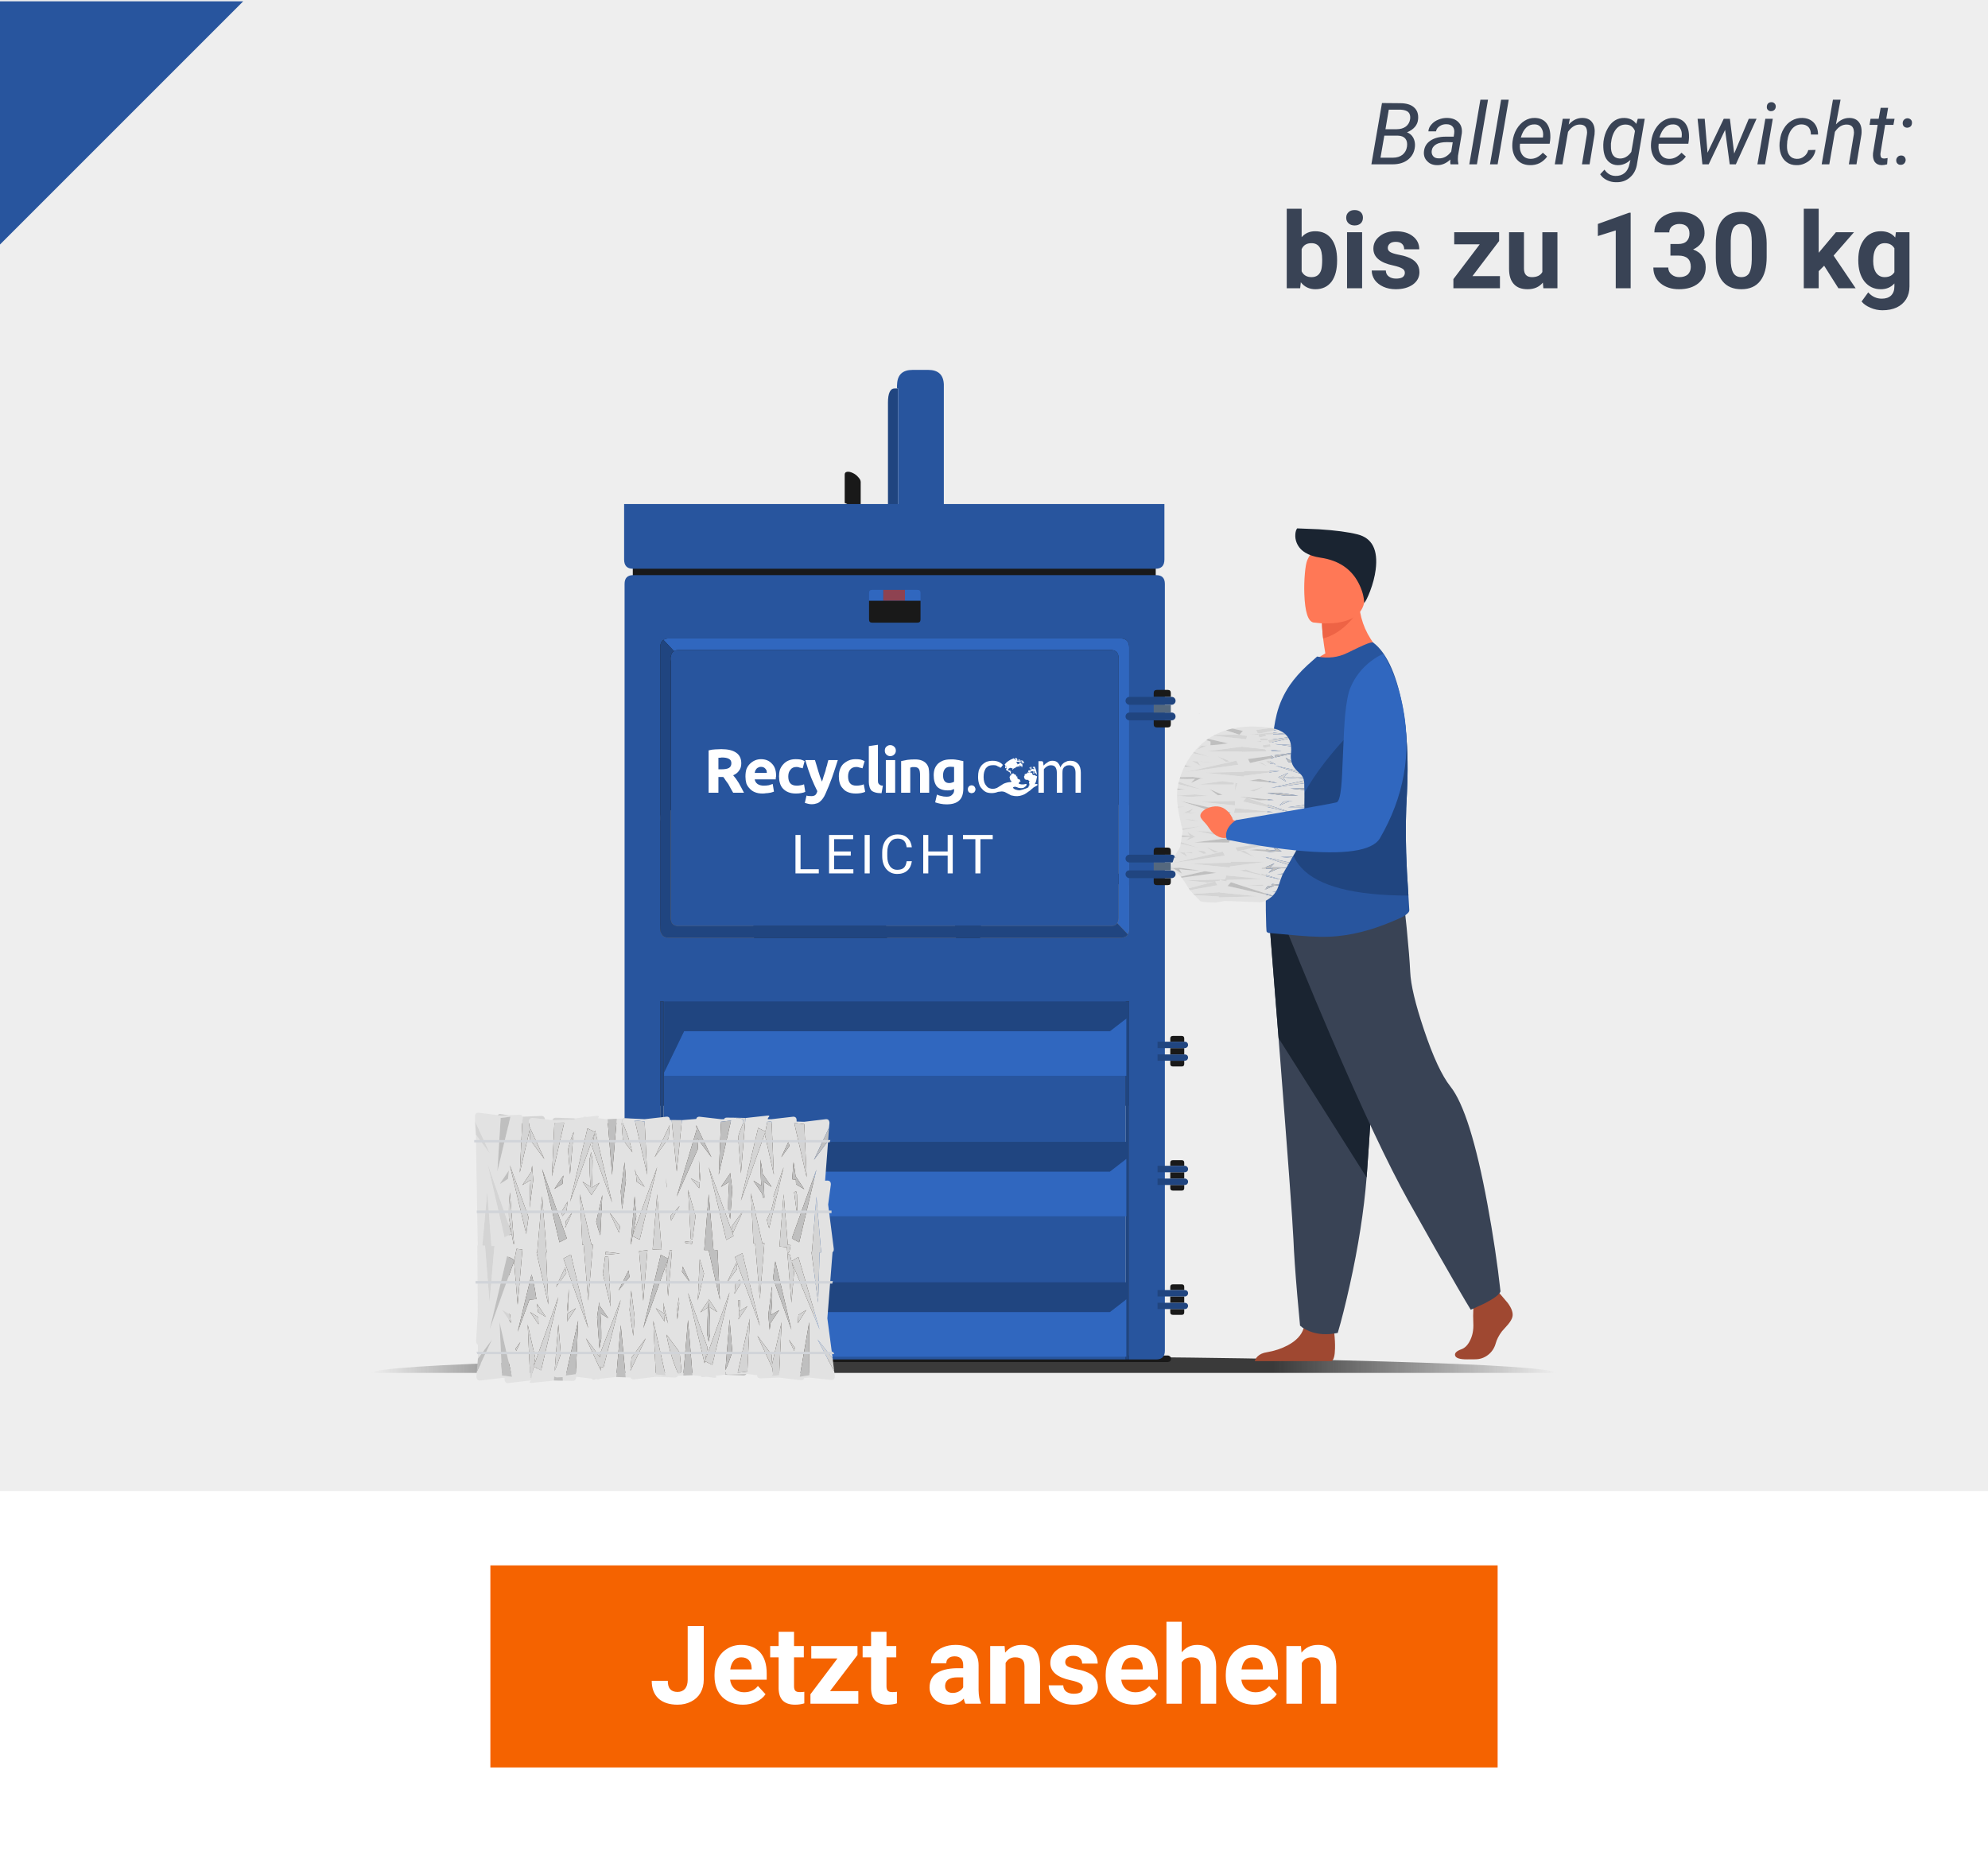 <?xml version="1.0" encoding="utf-8"?>
<!-- Generator: Adobe Illustrator 16.0.0, SVG Export Plug-In . SVG Version: 6.00 Build 0)  -->
<!DOCTYPE svg PUBLIC "-//W3C//DTD SVG 1.1//EN" "http://www.w3.org/Graphics/SVG/1.1/DTD/svg11.dtd">
<svg version="1.1" id="Layer_1" xmlns="http://www.w3.org/2000/svg" xmlns:xlink="http://www.w3.org/1999/xlink" x="0px" y="0px"
	 width="600px" height="560px" viewBox="0 0 600 560" enable-background="new 0 0 600 560" xml:space="preserve">
<symbol  id="Symbol_2" viewBox="46.046 -700.1 287.153 700.1">
	<path fill-rule="evenodd" clip-rule="evenodd" fill="#9F4831" d="M329.149-651.3c3.434-4.767,4.684-8.717,3.75-11.85
		c-0.533-1.833-1.733-3.867-3.6-6.1c-2.3-2.533-4.017-4.467-5.15-5.8c-2.566-3.4-4.316-6.8-5.25-10.2
		c-1.1-3.933-3.233-7.133-6.4-9.6c-3.2-2.467-6.817-3.7-10.85-3.7l-6.75-0.05c-6.1-0.034-9.467,1.033-10.1,3.2
		c-0.6,2.033,1.167,3.8,5.3,5.3c2.867,1.033,5.217,3.35,7.05,6.95c1.1,2.1,1.9,4.35,2.4,6.75c0.533,2.633,0.717,5.467,0.55,8.5
		c-0.2,3.6-0.184,7.983,0.05,13.15l21.65,12.1L329.149-651.3z"/>
	<g id="Layer_3_1_">
		<path fill-rule="evenodd" clip-rule="evenodd" fill="#9F4831" d="M183.1-675.4l0.15-1.5c0.5-4.567,0.7-8.767,0.6-12.6
			c-0.133-6.066-1.1-9.6-2.9-10.6h-64.55c0.467,1.6,1.317,2.983,2.55,4.149c1.8,1.7,4.283,2.8,7.45,3.3
			c6.567,1.1,12.5,3.067,17.8,5.9c7.133,3.833,11.55,8.583,13.25,14.25l0.35,1.25c1.267,5.7,5.866,6.717,13.8,3.05
			C175.566-670.033,179.399-672.433,183.1-675.4z"/>
		<path fill-rule="evenodd" clip-rule="evenodd" fill="#394355" d="M129.05-335.75l94.35,5.85l-4.5-80.6
			c-3.4-59.4-6.15-103.35-8.25-131.85l-0.25-3.3c-2.233-28-6.95-58.183-14.15-90.55c-3.6-16.2-6.966-29.583-10.1-40.149
			c-8.8-1.867-16.716-1.4-23.75,1.399c-2.2,0.867-4.183,1.9-5.95,3.101l-2,1.6c-0.733,7.4-1.517,15.967-2.35,25.7
			c-1.667,19.467-2.733,35-3.2,46.6c-0.566,13.833-4.733,70.3-12.5,169.4L129.05-335.75z"/>
		<path fill-rule="evenodd" clip-rule="evenodd" fill="#1A2431" d="M129.05-335.75l94.35,5.85l-4.5-80.6
			c-3.4-59.4-6.15-103.35-8.25-131.85l-0.25-3.3l-74,117.1L129.05-335.75z"/>
		<path fill-rule="evenodd" clip-rule="evenodd" fill="#394355" d="M154.6-365.7l-10.15,24.95l97.2,27.55l2.4-22.35
			c1.633-16.533,2.633-28.967,3-37.3c0.467-10.833,4.316-27.017,11.55-48.55c7.667-22.867,15.083-38.8,22.25-47.8
			c11.167-14.066,21.533-47,31.1-98.8c4.8-25.9,8.466-50.383,11-73.45c-0.867-2.6-5.284-5.95-13.25-10.05l-11.75-5.4
			c-2.067,3.333-5.817,9.667-11.25,19c-10.833,18.633-24.6,42.883-41.3,72.75c-16.7,29.9-38.533,76.267-65.5,139.1
			C171.466-406.35,163.033-386.233,154.6-365.7z"/>
	</g>
	<path fill-rule="evenodd" clip-rule="evenodd" fill="#FF7856" d="M173-83l-0.15,3.35l31,24.85c-0.5-14.233,2.816-26.95,9.95-38.15
		c3.533-5.6,7.133-9.784,10.8-12.55c-6.867-3.367-14.717-6.417-23.55-9.15c-17.7-5.5-31.517-6.683-41.45-3.55l4.2,4.45
		c3.667,3.434,7.633,6.3,11.9,8.6c-0.9,5.5-1.517,9.7-1.85,12.6C173.45-89.117,173.166-85.933,173-83z"/>
	<path fill-rule="evenodd" clip-rule="evenodd" fill="#28559E" d="M168.8-107.75c9.2-1.8,17.733-0.75,25.6,3.15
		c6.8,3.333,11.367,5.5,13.7,6.5c4.5,1.933,7.116,2.633,7.85,2.1c6-4.5,11.184-11.8,15.55-21.9c4.066-9.466,7.267-21.05,9.6-34.75
		c2.566-15.3,3.816-32.05,3.75-50.25c0-6.367-0.184-13.033-0.55-20c-0.966-15.733-1.183-32.283-0.65-49.65
		c0.267-9.566,0.9-21.617,1.9-36.15c0.467-6.867,0.717-10.983,0.75-12.35c0.034-1.1-0.933-2.367-2.9-3.8
		c-1.367-1-2.967-1.917-4.8-2.75c-9.467-4.233-18.117-7.517-25.95-9.85c-9-2.7-17.917-4.483-26.75-5.35
		c-8.733-0.9-19.867-0.733-33.4,0.5c-15.3,1.4-23.167,2.1-23.6,2.1c-0.9,0-1.717,0.333-2.45,1c-0.333,0.233-0.583,6.267-0.75,18.1
		c-0.133,12.6-0.1,27,0.1,43.2c0,1.8,0.034,3.167,0.1,4.1v0.45c0.133,12.633,0.55,26.3,1.25,41c1.566,36.433,4.133,61.833,7.7,76.2
		c2.2,8.7,5.85,16.8,10.95,24.3c3.867,5.633,8.8,11.233,14.8,16.8L168.8-107.75z"/>
	<path fill-rule="evenodd" clip-rule="evenodd" fill="#204580" d="M241.101-152.65c2.566-15.3,3.816-32.05,3.75-50.25
		c0-6.367-0.184-13.033-0.55-20c-0.966-15.733-1.183-32.283-0.65-49.65c0.267-9.566,0.9-21.617,1.9-36.15
		c-45.733,0.066-75.716,7.85-89.95,23.35c-11.4,12.4-12.5,29.45-3.3,51.15c6.567,15.466,17.95,32.5,34.15,51.1
		c8.1,9.267,15.534,17,22.3,23.2L241.101-152.65z"/>
	<g>
		<g>
			<g>
				<path fill-rule="evenodd" clip-rule="evenodd" fill="#E2E2E2" d="M65.689-308.343l20.441-1.159l-0.119-0.746l33.039,0.916
					l-32.138,3.207l0.036,0.229l-22.212-1.43c-0.855,0.955-1.826,2.01-2.915,3.167l23.209,4.164l-1.905,3.014l0.028,0.172
					l3.831,0.551l0.009,0.057c0.05,0.96,0.566,1.038,1.552,0.232l0.061-0.117l3.865-0.721l0.307,0.912
					c0.019,0.115,0.037,0.23,0.056,0.344l29.994,0.797l-30.345,2.967l-0.981-3.138l-0.028-0.172l-32.784-0.81l17.937-1.874
					l6.044,0.931l-21.875-5.773c-1.755,2.951-3.344,5.453-4.766,7.506c-0.342,0.513-0.718,0.989-1.125,1.427l29.165,4.06
					l-9.731,1.398l-20.166-4.565c-2.582,3.097-5.29,4.909-8.126,5.437c0.08,0.498,0.16,0.995,0.24,1.492
					c0.621-0.1,1.272-0.182,1.951-0.246l6.903-4.122l-2.189,3.717c3.123-0.385,6.316-0.676,9.576-0.874
					c2.111-0.078,4.195-0.155,6.256-0.231l0.65,0.091l-16.289,2.218l-6.813-0.268c0.595,3.364,1.358,6.299,2.292,8.804l3.782-0.255
					l-3.54,0.766c0.43,1.023,0.873,1.969,1.331,2.836c1.874,2.739,3.035,4.678,3.484,5.816l0.388,2.41l15.145-3.388L54.3-263.768
					l0.729,4.532c2.381-0.049,4.719-0.04,7.013,0.029l-3.501-3.448l7.786,3.349l0.177,0.109l0.334,0.103
					c-0.211,0.008-0.451-0.002-0.722-0.031l-6.517,4.05l2.288-3.605c-2.198,0.197-4.43,0.356-6.692,0.478l0.674,4.188
					c-0.034,0.117-0.07,0.233-0.104,0.35l16.191,3.616l-16.533-2.275c-0.222,0.932-0.47,1.864-0.744,2.798l1.364,0.064l-1.416,0.11
					c-0.626,2.716-1.231,5.548-1.82,8.494c-0.4,2.131-0.737,4.164-1.011,6.097l6.263,0.808l-6.37,0.005
					c-0.456,3.441-0.684,6.49-0.681,9.145l10.446-0.906l15.838,0.917l-11.282,1.167l-14.983-1.063
					c-0.016,1.886,0.07,3.576,0.257,5.07l6.487,0.222l-6.349,0.638c0.203,1.263,0.429,2.504,0.679,3.727l20.555-4.915l-20.074,6.917
					c0.242,0.838,0.482,1.675,0.724,2.513c4.434-0.164,8.707-0.168,12.82-0.012l-3.422-3.453l8.068,3.627
					c0.642,0.015,1.31,0.048,2.008,0.099l-8.562,1.24l-10.543-0.188c0.985,3.157,2.217,6.19,3.693,9.099l6.068-0.397l-5.702,1.191
					c1.387,2.681,2.966,5.239,4.739,7.675l0.246,0.048l-0.237,0.009c0.616,0.862,1.26,1.723,1.929,2.584l14.38-3.187l-13.483,4.308
					c0.657,0.784,1.337,1.547,2.041,2.291c2.578,2.83,5.346,5.344,8.301,7.543l3.555-1.17l-0.102-3.113
					c2.036,0.118,3.97,0.257,5.801,0.421c1.891,0.199,3.705,0.421,5.443,0.665c0.494,0.097,1.007,0.155,1.542,0.174
					c0.663,0.167,1.318,0.278,1.964,0.331l-16.673,3.791c1.374,0.95,2.788,1.821,4.243,2.614l27.652-2.868l0.899,2.622l-6.729,1.23
					l0.475-0.018l0.018,0.115l2.637,3.019l-8.769,1.94c6.164,1.35,12.809,1.893,19.934,1.63c3.537-0.131,6.687-0.362,9.446-0.695
					c1.091-0.156,2.101-0.309,3.032-0.458l-12.454-1.676l1.551-3.232l-6.077-0.642L113-173.588l6.389,0.11
					c0.307-0.743,0.608-1.504,0.907-2.285l5.781,1.287l-0.476,0.999c-0.205,0.046-0.436,0.093-0.694,0.141l17.03,0.41
					c0.933-0.804,1.718-1.699,2.356-2.685l-16.781-2.324l-0.397,0.996l-3.922,0.375l-2.43-0.257c0.195-0.43,0.392-0.86,0.588-1.291
					l6.232,0.116l0.966-2.402l16.438,3.664c0.916-1.572,1.504-3.364,1.764-5.375c-2.304,0.201-4.695,0.347-7.176,0.439
					c-0.105,0.004-0.237,0.009-0.396,0.015c-1.837,0.144-3.729,0.252-5.683,0.325c-0.105,0.004-0.211,0.008-0.316,0.012
					l13.703-1.949c0.204-1.7,0.197-3.566-0.023-5.597l-13.848-1.913l0.762-1.702l12.976,2.927c-0.192-2.187-0.067-4.211,0.377-6.075
					l-4.792,2.89l2.349-3.723c0.938-0.111,1.849-0.222,2.733-0.332c0.693-2.296,1.909-4.303,3.652-6.022
					c0.18-0.199,0.38-0.438,0.601-0.715l-17.981,4.069l20.664-6.708c0.285-0.203,0.542-0.424,0.77-0.664
					c0.628-0.716,1.147-1.447,1.559-2.193c-5.432,0.239-10.684,0.259-15.759,0.063l3.589,3.503l-8.051-3.512l-0.503-0.155
					l0.158-0.006l6.624-3.881l-2.367,3.609c5.076-0.457,10.412-0.789,16.007-0.996l0.891,0.083c0.184-0.508,0.335-1.052,0.454-1.634
					l-27.518-6.198l27.773,3.823c0.045-1.041,0.061-2.427,0.047-4.157l-11.669-0.262l11.747-1.242
					c0.069-3.195,0.06-7.389-0.031-12.581l-13.997-1.85l14.018,0.002c-0.013-1.731-0.044-3.577-0.095-5.538l-4.324,1.833
					l4.327-2.814c0.003-1.962-0.036-4.02-0.116-6.171l-14.18-0.515l14.155-1.62c0.021-1.848,0.007-3.752-0.043-5.713l-28.76,7.874
					l26.575-10.563l1.84,0.047c-0.229-0.761-0.545-1.577-0.951-2.446l-6.915-3.381l6.279,1.903
					c-0.751-1.704-1.672-3.632-2.762-5.785l-14.178,0.985l13.16-2.853c-0.548-1.095-1.158-2.246-1.829-3.453
					c-0.588-1.017-1.248-2.147-1.979-3.391l-10.227-0.199l9.558-0.988c-0.659-1.13-1.361-2.355-2.104-3.674l-23.446,5.252
					l22.341-7.174c-0.44-0.753-0.883-1.526-1.328-2.317c-4.704,0.135-9.265,0.168-13.683,0.101l3.492,3.392l-8.475-3.669
					c-0.692-0.013-1.391-0.064-2.096-0.153l-0.111-0.689c3.18-0.04,6.29-0.021,9.328,0.06l-3.589-3.504l8.315,3.676
					c2.302,0.107,4.506,0.276,6.612,0.506c-0.826-1.509-1.718-3.092-2.675-4.75l-5.205-0.673l4.769-0.061
					c-0.341-0.796-0.891-2.237-1.651-4.326l-16.064,5.096l0.042-0.232c-0.16-0.995-0.564-1.037-1.216-0.129l-5.833,1.37
					l-0.237,0.008l-5.755,2.349c-0.811-0.086-1.623-0.19-2.439-0.314c-0.87-0.122-1.773-0.3-2.714-0.535l34.207-7.67
					c-0.401-1.178-0.866-2.584-1.395-4.22l-5.249,0.541l-0.573-0.094l-0.477-1.483c-0.844,0.031-1.748,0.026-2.711-0.015
					l-3.51-3.507l8.297,3.561c1.338,0.066,2.652,0.152,3.945,0.258c-0.013-0.076-0.028-0.172-0.047-0.287
					c-0.529-1.635-1.193-3.13-1.996-4.486l-3.25-0.399l2.948,0.006c-0.736-1.281-1.614-2.441-2.631-3.481l-34.894,11.331
					l-0.316,0.012l-2.733-3.132l37.66-8.489c-0.313-0.297-0.652-0.592-1.019-0.886c-4.161-3.424-7.97-4.823-11.427-4.195
					l-27.473,1.014c-4.112-0.81-6.573-1.258-7.384-1.344c-0.429-0.022-2.174,0.023-5.235,0.136
					c-4.486,0.166-7.185,0.554-8.096,1.165C70.361-313.133,68.74-311.495,65.689-308.343z M123.755-300.386l-0.574,0.887
					l-12.714-0.801l1.17-0.159c3.432-0.126,6.789-0.212,10.073-0.256L123.755-300.386z M138.63-271.269l-7.042,4.243l2.338-3.781
					c-4.959,0.53-10.239,0.878-15.84,1.047l-5.998-0.645l17.192-1.559l9.886,0.559C139.072-271.324,138.895-271.279,138.63-271.269z
					 M135.699-242.937l5,0.392l-5.713-0.366L135.699-242.937z M132.363-257.243l3.041-0.4l3.329,3.859L132.363-257.243z
					 M136.346-257.736l1.714-0.237l10.623,0.185C144.46-257.632,140.348-257.615,136.346-257.736z M115.363-244.091l8.021-4.105
					l-5.125,4.288L115.363-244.091z M96.079-238.704l-41.736,9.392l38.678-12.568l0.316-0.012L96.079-238.704z M98.095-243.511
					l0.11,0.689l-5.185,0.941l-6.266,1.155l-15.507-0.352l26.791-2.778C98.058-243.74,98.076-243.625,98.095-243.511z
					 M102.985-253.214l13.326-1.82l15.886,2.703l-28.934-0.143L102.985-253.214z M95.419-260.15l-29.858-3.918l29.223-0.04
					l0.416,1.601l0.037,0.229l32.951,0.861l-32.454,3.219L95.419-260.15z M116.284-276.504l-8.661,5.573l-3.893-0.434
					L116.284-276.504z M95.986-280.892l-0.019-0.115l-32.802-0.924l32.376-3.216l-0.011,0.924l30.186,3.965l-29.55-0.006
					L95.986-280.892z M89.561-271.823l-0.475,0.018l-41.676-9.543l43.771,6.233L89.561-271.823z M101.882-271.47l0.317-0.012
					l41.823,9.479l-43.93-6.227L101.882-271.47z M101.197-249.975l-0.938-2.851l1.477-0.227l0.261,0.625l0.028,2.653
					C101.796-249.881,101.52-249.947,101.197-249.975z M83.483-272.465l2.52,0.311l-10.825,4.498l7.127-4.708L83.483-272.465z
					 M73.347-273.59l2.599,0.307l-2.158,1.927l-5.795,0.618L73.347-273.59z M63.925-272.262l-1.733,0.122l-5.555-0.372
					c-1.301,0.164-2.6,0.347-3.894,0.548l7.042-4.242l-2.356,3.665c2.192-0.235,4.338-0.429,6.436-0.584L63.925-272.262z
					 M87.693-248.263l-3.032,0.458l-7.171-3.487L87.693-248.263z M66.011-245.904l3.987,0.025l-8.711,1.303l-4.172-0.193
					L66.011-245.904z M55.334-240.489l12.543,1.73c-1.694,0.024-3.426-0.008-5.191-0.097L55.334-240.489z M56.604-239.035
					c1.654,0.054,3.309,0.108,4.963,0.163l3.59,3.503L56.604-239.035z M82.055-257.578c3.054,0.502,5.952,1.03,8.696,1.583
					l-23.93,1.749L82.055-257.578z M152.905-224.583l-16.755,2.292l-10.622-0.185l16.825-2.354L152.905-224.583z M146.165-229.355
					l2.063,0.443l-3.665-0.499c-1.279-0.03-2.587-0.078-3.925-0.144l-3.58-3.446l8.377,3.558
					C145.646-229.452,145.889-229.422,146.165-229.355z M120.099-210.674c-2.824-0.396-5.563-0.911-8.212-1.543l23.455-1.732
					L120.099-210.674z M125.85-195.706l2.317-1.933l5.855-0.736l-5.505,2.916L125.85-195.706z M118.759-196.714l8.975-3.622
					l-5.141,3.191L118.759-196.714z M112.394-197.172l0.316-0.012l20.158,4.508c-0.672,0.448-1.448,0.899-2.331,1.355
					c-0.099,0.042-0.225,0.085-0.377,0.129l-19.467-2.686L112.394-197.172z M107.037-208.691l-0.058,0.637l30.433,4.014
					l-29.855,0.063l-0.102-0.631l-33.021-0.801L107.037-208.691z M102.677-198.661l-1.7,3.296l-0.475,0.018l-42.141-9.469
					l43.901,6.056l0.158-0.006L102.677-198.661z M100.204-214.037l-0.212-1.32l-0.206-5.245l1.983,6.391L100.204-214.037z
					 M115.62-221.186l8.981,4.343l-12.549-3.75L115.62-221.186z M109.571-226.619l-0.476,0.018l-2.636-3.019l41.341-9.377
					L109.571-226.619l10.746-2.013l11.996,0.307l-27.909,2.762l-0.018-0.114L109.571-226.619z M99.847-229.146l-29.432-0.76
					l29.386-2.99L99.847-229.146z M99.035-213.878l-9.889,1.404l-19.811-2.848l29.311,0.015L99.035-213.878z M131.887-238.41
					l-32.139,3.207l-0.804-4.011L131.887-238.41z M131.5-187.315l7.437,0.188l-7.834,0.808l0.122-0.235
					c-1.836,0.145-3.729,0.253-5.683,0.325c-0.128,0.198-0.285,0.376-0.472,0.537l-18.867,2.024l0.037,0.229l-31.163-4.102
					l30.638-0.15l-0.036-0.229l20.707,0.505c-0.26,0.356-0.545,0.732-0.853,1.128l5.924-0.796L131.5-187.315z M123.063-182.329
					l0.272-1.28c0.268-0.318,0.512-0.615,0.732-0.893l5.782,1.287l-0.762,1.702L123.063-182.329z M141.736-172.687l-10.587,1.026
					l-9.951-0.96c0.317-0.012,0.604-0.042,0.863-0.09l-2.767-0.36c-0.063,0.272-0.15,0.544-0.266,0.818
					c0.567-0.098,1.113-0.176,1.634-0.234l15.019,3.255c0.404-0.131,0.778-0.279,1.123-0.446
					C138.688-170.515,140.331-171.519,141.736-172.687z M122.114-179.812c-0.155,0.352-0.339,0.705-0.547,1.059l-3.586-0.502
					L122.114-179.812z M69.662-155.827c-0.14,0.121-0.277,0.261-0.41,0.419l1.416-0.11
					C70.332-155.621,69.997-155.724,69.662-155.827z M82.474-173.73c3.068,1.58,6.281,2.904,9.639,3.973l11.132-3.585l-0.457,0.132
					L82.474-173.73z M71.381-182.787l-3.493-3.392l8.476,3.67c-1.449-0.101-2.899-0.202-4.35-0.302
					C71.803-182.802,71.592-182.794,71.381-182.787z M85.406-224.342l3.875,0.319l-11.077,4.911L85.406-224.342z M92.152-196.251
					l3.488,0.391L84.666-191.3L92.152-196.251z M68.467-195.954c-1.63,0.099-3.224,0.253-4.783,0.465l7.201-4.249L68.467-195.954z
					 M69.25-196.041c2.608-0.289,5.305-0.523,8.089-0.703c1.789-0.104,3.607-0.19,5.455-0.259l-11.291,1.11L69.25-196.041z"/>
				<path fill-rule="evenodd" clip-rule="evenodd" fill="#D4D4D4" d="M134.101-305.386l-2.948-0.006l3.25,0.399
					C134.331-305.105,134.231-305.236,134.101-305.386z M138.127-295.203l-0.01-0.058l-34.207,7.67
					c0.94,0.235,1.844,0.413,2.714,0.535c0.816,0.124,1.629,0.228,2.439,0.314l5.755-2.349l0.237-0.008l5.833-1.37
					c0.651-0.908,1.056-0.866,1.216,0.129l-0.042,0.232L138.127-295.203z M140.215-290.144c-0.065-0.075-0.102-0.13-0.107-0.168
					c-0.076-0.151-0.187-0.34-0.329-0.565l-4.769,0.061L140.215-290.144z M144.423-282.795l-22.341,7.174l23.446-5.252
					C145.16-281.514,144.791-282.155,144.423-282.795z M148.301-276.013c-0.167-0.379-0.391-0.774-0.669-1.187l-9.558,0.988
					L148.301-276.013z M157.887-247.104c0.047-0.695,0.039-1.406-0.024-2.135l-14.155,1.62L157.887-247.104z M158.003-240.932
					l-4.327,2.814l4.324-1.833C158.058-240.261,158.059-240.588,158.003-240.932z M51.795-234.76
					c-0.01,0.27-0.046,0.541-0.107,0.813l6.37-0.005L51.795-234.76z M51.007-224.803c0.006,0.038,0.013,0.077,0.019,0.115
					l14.983,1.063l11.282-1.167l-15.838-0.917L51.007-224.803z M158.095-234.413l-14.018-0.002l13.997,1.85
					C158.08-233.182,158.088-233.797,158.095-234.413z M61.822-304.159c-0.093,0.08-0.16,0.16-0.201,0.238
					c-0.248,0.433-0.523,0.866-0.826,1.3l21.875,5.773l-6.044-0.931l-17.937,1.874l32.784,0.81l0.028,0.172l0.981,3.138
					l30.345-2.967l-29.994-0.797c-0.019-0.114-0.037-0.229-0.056-0.344l-0.307-0.912l-3.865,0.721l-0.061,0.117
					c-0.985,0.806-1.502,0.729-1.552-0.232l-0.009-0.057l-3.831-0.551l-0.028-0.172l1.905-3.014L61.822-304.159z M157.271-210.314
					l-0.891-0.083c-5.595,0.207-10.931,0.539-16.007,0.996l2.367-3.609l-6.624,3.881l-0.158,0.006l0.503,0.155l8.051,3.512
					l-3.589-3.503c5.075,0.196,10.327,0.176,15.759-0.063C156.931-209.456,157.128-209.886,157.271-210.314z M157.725-211.948
					c0.047-0.04,0.063-0.098,0.051-0.175c0.098-0.388,0.166-1.122,0.205-2.201l-27.773-3.823L157.725-211.948z M151.671-203.528
					c0.74-0.681,1.634-1.561,2.683-2.638l-20.664,6.708L151.671-203.528z M146.885-183.266l-13.703,1.949
					c0.105-0.004,0.211-0.008,0.316-0.012c1.953-0.072,3.846-0.181,5.683-0.325c0.158-0.006,0.29-0.011,0.396-0.015
					c2.48-0.092,4.872-0.238,7.176-0.439C146.85-182.495,146.894-182.881,146.885-183.266z M144.294-175.609
					c0.261-0.356,0.492-0.73,0.694-1.123l-16.438-3.664l-0.966,2.402l-6.232-0.116c-0.196,0.431-0.393,0.861-0.588,1.291l2.43,0.257
					l3.922-0.375l0.397-0.996L144.294-175.609z M141.736-172.687c0.094-0.08,0.16-0.16,0.201-0.238l-17.03-0.41
					c0.259-0.048,0.489-0.095,0.694-0.141l0.476-0.999l-5.781-1.287c-0.299,0.781-0.601,1.542-0.907,2.285l-6.389-0.11l0.036,0.229
					l6.077,0.642l-1.551,3.232l12.454,1.676c1.343-0.242,2.522-0.498,3.54-0.766c0.762-0.221,1.47-0.439,2.125-0.655l-15.019-3.255
					c-0.521,0.058-1.066,0.136-1.634,0.234c0.115-0.274,0.203-0.546,0.266-0.818l2.767,0.36c-0.259,0.048-0.546,0.078-0.863,0.09
					l9.951,0.96L141.736-172.687z M81.422-174.327c0.354,0.218,0.704,0.417,1.052,0.596l20.313,0.52l0.457-0.132l6.729-1.23
					l-0.899-2.622L81.422-174.327z M64.41-188.993c0.324,0.373,0.623,0.746,0.896,1.121l13.483-4.308L64.41-188.993z
					 M62.473-191.634l0.009,0.057l0.237-0.009L62.473-191.634z M52.1-215.031c0.164,0.687,0.323,1.354,0.48,2.002l20.074-6.917
					L52.1-215.031z M55.764-253.665c-0.09,0.427-0.204,0.874-0.342,1.34l16.533,2.275L55.764-253.665z M62.041-259.207
					c1.021,0.079,1.984,0.12,2.887,0.125c-0.984,0.152-1.997,0.285-3.041,0.401l-2.288,3.605l6.517-4.05
					c0.271,0.028,0.511,0.039,0.722,0.031l-0.334-0.103l-0.177-0.109l-7.786-3.349L62.041-259.207z M54.069-265.203l0.23,1.435
					l14.914-4.822L54.069-265.203z M48.624-276.776c0.083,0.189,0.163,0.36,0.242,0.511l3.54-0.766L48.624-276.776z M65.689-308.343
					c-0.262,0.356-0.578,0.694-0.952,1.017l22.212,1.43l-0.036-0.229l32.138-3.207l-33.039-0.916l0.119,0.746L65.689-308.343z
					 M123.755-300.386l-2.045-0.329c-3.284,0.044-6.642,0.13-10.073,0.256l-1.17,0.159l12.714,0.801L123.755-300.386z
					 M135.699-242.937l-0.713,0.026l5.713,0.366L135.699-242.937z M136.346-257.736c4.002,0.122,8.114,0.104,12.337-0.052
					l-10.623-0.185L136.346-257.736z M132.363-257.243l6.37,3.459l-3.329-3.859L132.363-257.243z M115.363-244.091l2.896,0.182
					l5.125-4.288L115.363-244.091z M102.985-253.214l0.278,0.74l28.934,0.143l-15.886-2.703L102.985-253.214z M98.095-243.511
					c-0.019-0.114-0.037-0.229-0.056-0.344l-26.791,2.778l15.507,0.352l6.266-1.155l5.185-0.941L98.095-243.511z M101.197-249.975
					c0.322,0.027,0.599,0.094,0.828,0.201l-0.028-2.653l-0.261-0.625l-1.477,0.227L101.197-249.975z M101.882-271.47l-1.789,3.241
					l43.93,6.227l-41.823-9.479L101.882-271.47z M89.561-271.823l1.621-3.292l-43.771-6.233l41.676,9.543L89.561-271.823z
					 M95.986-280.892l0.181,0.628l29.55,0.006l-30.186-3.965l0.011-0.924l-32.376,3.216l32.802,0.924L95.986-280.892z
					 M116.284-276.504l-12.554,5.139l3.893,0.434L116.284-276.504z M83.483-272.465l-1.179,0.101l-7.127,4.708l10.825-4.498
					L83.483-272.465z M73.347-273.59l-5.354,2.852l5.795-0.618l2.158-1.927L73.347-273.59z M63.925-272.262l-0.061-0.863
					c-2.098,0.155-4.243,0.349-6.436,0.584l2.356-3.665l-7.042,4.242c1.294-0.201,2.593-0.384,3.894-0.548l5.555,0.372
					L63.925-272.262z M66.011-245.904l-8.896,1.136l4.172,0.193l8.711-1.303L66.011-245.904z M55.334-240.489l7.352,1.634
					c1.766,0.088,3.497,0.121,5.191,0.097L55.334-240.489z M56.604-239.035l8.553,3.666l-3.59-3.503
					C59.912-238.926,58.258-238.98,56.604-239.035z M82.055-257.578l-15.233,3.333l23.93-1.749
					C88.007-256.548,85.108-257.076,82.055-257.578z M146.165-229.355c-0.276-0.067-0.52-0.096-0.73-0.088l-8.377-3.558l3.58,3.446
					c1.338,0.066,2.646,0.114,3.925,0.144l3.665,0.499L146.165-229.355z M125.85-195.706l2.668,0.247l5.505-2.916l-5.855,0.736
					L125.85-195.706z M118.759-196.714l3.834-0.43l5.141-3.191L118.759-196.714z M102.677-198.661l-0.256-0.105l-0.158,0.006
					l-43.901-6.056l42.141,9.469l0.475-0.018L102.677-198.661z M107.037-208.691l-32.604,3.282l33.021,0.801l0.102,0.631
					l29.855-0.063l-30.433-4.014L107.037-208.691z M100.204-214.037l1.565-0.173l-1.983-6.391l0.206,5.245L100.204-214.037z
					 M109.571-226.619l38.229-12.378l-41.341,9.377l2.636,3.019L109.571-226.619z M115.62-221.186l-3.567,0.593l12.549,3.75
					L115.62-221.186z M99.035-213.878l-0.389-1.429l-29.311-0.015l19.811,2.848L99.035-213.878z M99.847-229.146l-0.046-3.75
					l-29.386,2.99L99.847-229.146z M131.887-238.41l-32.942-0.804l0.804,4.011L131.887-238.41z M123.063-182.329l6.025,0.816
					l0.762-1.702l-5.782-1.287c-0.221,0.278-0.465,0.575-0.732,0.893L123.063-182.329z M131.5-187.315l-0.043,0.232l-5.924,0.796
					c0.308-0.396,0.593-0.772,0.853-1.128l-20.707-0.505l0.036,0.229l-30.638,0.15l31.163,4.102l-0.037-0.229l18.867-2.024
					c0.187-0.16,0.344-0.339,0.472-0.537c1.953-0.072,3.847-0.181,5.683-0.325l-0.122,0.235l7.834-0.808L131.5-187.315z
					 M122.114-179.812l-4.133,0.557l3.586,0.502C121.775-179.106,121.959-179.459,122.114-179.812z M71.381-182.787
					c0.211-0.008,0.422-0.016,0.633-0.023c1.45,0.1,2.9,0.201,4.35,0.302l-8.476-3.67L71.381-182.787z M92.152-196.251l-7.486,4.952
					l10.975-4.561L92.152-196.251z M68.467-195.954l2.418-3.783l-7.201,4.249C65.243-195.701,66.837-195.855,68.467-195.954z
					 M69.25-196.041l2.253,0.148l11.291-1.11c-1.848,0.068-3.666,0.155-5.455,0.259C74.555-196.563,71.858-196.329,69.25-196.041z"
					/>
				<path fill-rule="evenodd" clip-rule="evenodd" fill="#BFBFBF" d="M131.47-308.867c-0.063-0.075-0.159-0.167-0.283-0.278
					l-37.66,8.489l2.733,3.132l0.316-0.012L131.47-308.867z M136.723-299.48c-0.09-0.227-0.182-0.474-0.277-0.74
					c-1.293-0.106-2.607-0.192-3.945-0.258l-8.297-3.561l3.51,3.507c0.963,0.041,1.867,0.046,2.711,0.015l0.477,1.483l0.573,0.094
					L136.723-299.48z M155.888-261.517l-6.279-1.903l6.915,3.381C156.344-260.495,156.132-260.987,155.888-261.517z
					 M157.819-254.951c0.02-0.539,0.013-1.078-0.021-1.615c-0.108-0.342-0.216-0.685-0.324-1.027l-1.84-0.047l-26.575,10.563
					L157.819-254.951z M143.095-285.112c-0.065-0.075-0.134-0.169-0.205-0.281c-2.106-0.23-4.311-0.399-6.612-0.506l-8.315-3.676
					l3.589,3.504c-3.038-0.08-6.148-0.1-9.328-0.06l0.111,0.689c0.705,0.089,1.403,0.14,2.096,0.153l8.475,3.669l-3.492-3.392
					C133.83-284.944,138.391-284.978,143.095-285.112z M153.126-267.302c-0.31-0.604-0.648-1.227-1.018-1.868l-13.16,2.853
					L153.126-267.302z M158.027-218.481c0.033-0.463,0.058-0.964,0.078-1.504l-11.747,1.242L158.027-218.481z M147.128-195.626
					c0.097-0.389,0.194-0.777,0.29-1.165c-0.885,0.109-1.796,0.22-2.733,0.332l-2.349,3.723L147.128-195.626z M146.861-188.863
					l-0.009-0.058c-0.031-0.191-0.065-0.402-0.102-0.631l-12.976-2.927l-0.762,1.702L146.861-188.863z M103.244-173.343
					l-11.132,3.585c1.793,0.588,3.624,1.078,5.492,1.471l8.769-1.94l-2.637-3.019l-0.018-0.115L103.244-173.343z M75.648-178.039
					c0.536,0.366,1.046,0.732,1.53,1.098l16.673-3.791c-0.646-0.053-1.301-0.163-1.964-0.331c-0.535-0.02-1.048-0.077-1.542-0.174
					c-1.738-0.243-3.553-0.465-5.443-0.665c-1.831-0.164-3.765-0.303-5.801-0.421l0.102,3.113L75.648-178.039z M57.733-199.31
					l5.702-1.191l-6.068,0.397C57.521-199.802,57.644-199.537,57.733-199.31z M53.304-210.516c0.127,0.457,0.25,0.895,0.37,1.313
					l10.543,0.188l8.562-1.24c-0.698-0.051-1.366-0.084-2.008-0.099l-8.068-3.627l3.422,3.453
					C62.011-210.684,57.737-210.679,53.304-210.516z M51.282-219.618c0.031,0.191,0.062,0.383,0.093,0.574
					c0.018,0.115,0.033,0.21,0.046,0.287l6.349-0.638L51.282-219.618z M55.194-258.203c2.263-0.122,4.494-0.281,6.692-0.478
					c1.044-0.116,2.057-0.249,3.041-0.401c-0.902-0.005-1.865-0.046-2.887-0.125c-2.294-0.069-4.632-0.078-7.013-0.029
					L55.194-258.203z M54.678-249.526c0.012,0.076-0.005,0.135-0.052,0.175l1.416-0.11L54.678-249.526z M46.332-285.58l6.813,0.268
					l16.289-2.218l-0.65-0.091c-2.061,0.076-4.145,0.153-6.256,0.231c-3.26,0.198-6.453,0.488-9.576,0.874l2.189-3.717l-6.903,4.122
					c-0.679,0.064-1.33,0.146-1.951,0.246C46.305-285.752,46.319-285.656,46.332-285.58z M54.904-293.688
					c-0.215,0.315-0.459,0.613-0.732,0.893l20.166,4.565l9.731-1.398L54.904-293.688z M138.63-271.269
					c0.265-0.01,0.442-0.055,0.536-0.135l-9.886-0.559l-17.192,1.559l5.998,0.645c5.601-0.169,10.881-0.518,15.84-1.047
					l-2.338,3.781L138.63-271.269z M96.079-238.704l-2.742-3.188l-0.316,0.012l-38.678,12.568L96.079-238.704z M95.419-260.15
					l0.314,1.951l32.454-3.219l-32.951-0.861l-0.037-0.229l-0.416-1.601l-29.223,0.04L95.419-260.15z M87.693-248.263l-10.203-3.029
					l7.171,3.487L87.693-248.263z M152.905-224.583l-10.552-0.246l-16.825,2.354l10.622,0.185L152.905-224.583z M120.099-210.674
					l15.243-3.275l-23.455,1.732C114.536-211.584,117.274-211.07,120.099-210.674z M112.394-197.172l-1.7,3.295l19.467,2.686
					c0.152-0.044,0.278-0.087,0.377-0.129c0.883-0.456,1.659-0.907,2.331-1.355l-20.158-4.508L112.394-197.172z M109.571-226.619
					l-5.185,0.942l0.018,0.114l27.909-2.762l-11.996-0.307L109.571-226.619z M85.406-224.342l-7.202,5.23l11.077-4.911
					L85.406-224.342z"/>
			</g>
		</g>
	</g>
	<path fill-rule="evenodd" clip-rule="evenodd" fill="#FF7856" d="M72.3-238.15c0.933,1,1.983,1.817,3.15,2.45
		c7.267,3.2,13.216,2.583,17.85-1.85c2.333-2.233,3.933-4.767,4.8-7.6l7.35-2.35l-4.6-12.15l-6.15,0.2
		c-2.667-1.2-5.55-1.133-8.65,0.2c-3.034,1.3-5.617,3.567-7.75,6.8c-1.567,2.367-2.85,4.034-3.85,5c-1.133,1.134-2.133,2.317-3,3.55
		C70.149-242.033,70.433-240.117,72.3-238.15z"/>
	<path fill-rule="evenodd" clip-rule="evenodd" fill="#3067BF" d="M224.601-105.45l6.3-12.55c4.667-10.7,8.1-21.966,10.3-33.8
		c7.034-37.8,0.517-74-19.55-108.6c-6.267-10.8-29.566-14.267-69.9-10.4c-12.6,1.233-26.167,3.117-40.7,5.65l-17.95,3.45
		c-0.733,1.333-0.983,3.017-0.75,5.05c0.5,4.067,3.216,7.85,8.15,11.35l38.95,6.65c26.7,4.633,41.917,7.4,45.65,8.3
		c1.8,0.433,3.116,4.733,3.95,12.9c0.5,4.867,1,14.25,1.5,28.15c0.567,14.434,1.15,25.033,1.75,31.8
		c1.034,11.167,2.567,19.117,4.6,23.85c3.8,8.867,9.566,16.233,17.3,22.1C218.034-108.65,221.5-106.616,224.601-105.45z"/>
	<path fill-rule="evenodd" clip-rule="evenodd" fill="#EE6345" d="M196.399-78.2c-6.767-7.333-14.283-12.117-22.55-14.35
		c-0.4,3.433-0.684,6.617-0.85,9.55l-0.15,3.35l15.9,12.7l15.35-0.9C202.366-71.083,199.8-74.533,196.399-78.2z"/>
	<path fill-rule="evenodd" clip-rule="evenodd" fill="#FF7856" d="M212.5-31.1c0.3-3.133-0.017-7.55-0.95-13.25
		c-0.567-3.367-1.55-8.95-2.95-16.75c-1.533-10.2-9.15-16.267-22.85-18.2c-4.3-0.6-8.95-0.75-13.95-0.45l-6.2,0.65
		c-4.5,1.034-7.017,9.034-7.55,24c-0.2,5.733-0.05,11.4,0.45,17c0.467,5.4,1.117,9.117,1.95,11.15c2.1,5.1,5.133,8.617,9.1,10.55
		c5.767,2.833,14.216,3.083,25.35,0.75c5.967-1.233,10.367-3.183,13.2-5.85C210.633-23.9,212.1-27.1,212.5-31.1z"/>
	<path fill-rule="evenodd" clip-rule="evenodd" fill="#1A2431" d="M171.75-24.65c-10.6,1.567-17.3,5.717-20.1,12.45
		c-1,2.433-1.383,4.933-1.15,7.5c0.2,2.167,0.717,3.733,1.55,4.7l18.25-0.75c13.733-0.867,24.566-2.3,32.5-4.3
		c12.3-3.1,17.366-13.033,15.2-29.8c-0.767-5.767-2.317-11.733-4.65-17.9c-1.967-5.133-3.633-8.483-5-10.05
		c-0.133,5.467-1.75,11.167-4.85,17.1C197.267-33.867,186.683-26.85,171.75-24.65z"/>
</symbol>
<symbol  id="light_duty" viewBox="-0.2 -449.755 460.995 449.755">
	<g id="Layer_3_2_">
		<g>
			<path fill-rule="evenodd" clip-rule="evenodd" fill="#204580" d="M186.5-8.2h1.45v-86.6h-4.5v80.25
				C183.45-10.317,184.467-8.2,186.5-8.2z"/>
			<g>
				<path fill-rule="evenodd" clip-rule="evenodd" fill="#28559E" d="M208.25-6.4c0-0.167,0-0.35,0-0.55V-94.8h-20.3v86.6h-0.5v1.25
					c0,0.2,0.017,0.383,0.05,0.55c0.167,4.267,2.467,6.4,6.9,6.4h6.9C205.733,0,208.05-2.133,208.25-6.4z"/>
			</g>
		</g>
		<g>
			<path fill-rule="evenodd" clip-rule="evenodd" fill="#191919" d="M165.25-45.25c0.733,0.133,1.583-0.033,2.55-0.5
				c0.967-0.433,1.784-1.05,2.45-1.85c0.733-0.767,1.1-1.483,1.1-2.15v-12.6l-7.1,3.3v12.6
				C164.25-45.783,164.583-45.383,165.25-45.25z"/>
		</g>
	</g>
	<g>
		<g>
			<polygon fill-rule="evenodd" clip-rule="evenodd" fill="#191919" points="275.4,-326.65 97.45,-326.65 70.8,-99.5 70.2,-99.7 
				70.2,-74.9 302.3,-74.9 302.3,-99.7 301.35,-100.35 			"/>
			<path fill-rule="evenodd" clip-rule="evenodd" fill="#2C2C2C" d="M275.4-326.65l25.95,226.3l0.95,0.65v-226.95H275.4z
				 M97.45-326.65H70.2V-99.7l0.6,0.2L97.45-326.65z"/>
		</g>
	</g>
	<g>
		<path fill-rule="evenodd" clip-rule="evenodd" fill="#191919" d="M309.1-438.95c0-0.367-0.133-0.716-0.4-1.05
			c-0.333-0.267-0.684-0.4-1.05-0.4H64.7c-0.367,0-0.684,0.133-0.95,0.4c-0.3,0.333-0.45,0.683-0.45,1.05c0,0.4,0.15,0.733,0.45,1
			c0.267,0.3,0.583,0.45,0.95,0.45h242.95c0.367,0,0.717-0.15,1.05-0.45C308.967-438.217,309.1-438.55,309.1-438.95z"/>
	</g>
	<g>
		<path fill-rule="evenodd" clip-rule="evenodd" fill="#8C765F" d="M90.85-287.25v26.15c0,1.467,0.917,2.2,2.75,2.2h88.45
			c1.867,0,2.8-0.733,2.8-2.2v-26.15c0-1.467-0.934-2.2-2.8-2.2H93.6C91.767-289.45,90.85-288.717,90.85-287.25z"/>
		<g>
			<polygon fill-rule="evenodd" clip-rule="evenodd" fill="#A8907A" points="136.3,-269.2 129.2,-271.3 129.2,-258.75 
				143.45,-258.75 143.45,-271.3 			"/>
		</g>
	</g>
	<g>
		<path fill-rule="evenodd" clip-rule="evenodd" fill="#8C765F" d="M282-290c-0.133-1.433-0.917-2.083-2.35-1.95l-70.65,6.5
			c-1.467,0.133-2.117,0.917-1.95,2.35l2.35,26.1c0.133,1.467,0.934,2.117,2.4,1.95l70.65-6.45c1.433-0.133,2.083-0.933,1.95-2.4
			L282-290z"/>
		<g>
			<polygon fill-rule="evenodd" clip-rule="evenodd" fill="#A8907A" points="252.9,-258.6 251.75,-271.1 246.25,-268.5 
				240.4,-270.1 241.5,-257.55 			"/>
		</g>
	</g>
	<g>
		<path fill-rule="evenodd" clip-rule="evenodd" fill="#8C765F" d="M299.75-229.6c1.433-0.167,2.1-0.967,2-2.4l-2.4-26.1
			c-0.133-1.433-0.917-2.083-2.35-1.95l-70.65,6.5c-1.467,0.133-2.133,0.917-2,2.35l2.4,26.1c0.133,1.434,0.917,2.083,2.35,1.95
			L299.75-229.6z"/>
		<g>
			<polygon fill-rule="evenodd" clip-rule="evenodd" fill="#A8907A" points="258.85,-225.65 270.25,-226.7 269.1,-239.2 
				263.6,-236.6 257.7,-238.2 			"/>
		</g>
	</g>
	<g>
		<path fill-rule="evenodd" clip-rule="evenodd" fill="#8C765F" d="M219.15-192.6c0.067,1.467,0.817,2.167,2.25,2.1l70.9-2.8
			c1.434-0.067,2.133-0.817,2.1-2.25l-1.05-26.2c-0.067-1.467-0.817-2.167-2.25-2.1L220.2-221c-1.467,0.067-2.167,0.817-2.1,2.25
			L219.15-192.6z"/>
		<g>
			<polygon fill-rule="evenodd" clip-rule="evenodd" fill="#A8907A" points="251.2,-191.5 262.6,-191.9 262.1,-204.5 
				256.45,-202.15 250.7,-204.05 			"/>
		</g>
	</g>
	<g>
		<path fill-rule="evenodd" clip-rule="evenodd" fill="#8C765F" d="M178.25-190.6c-0.1,1.3,0.583,2.017,2.05,2.15l26.15,2.05
			c1.433,0.1,2.2-0.5,2.3-1.8l4.9-64.05c0.1-1.333-0.566-2.033-2-2.1l-26.1-2.05c-1.433-0.133-2.2,0.45-2.3,1.75L178.25-190.6z"/>
		<g>
			<polygon fill-rule="evenodd" clip-rule="evenodd" fill="#A8907A" points="192.55,-217 190.85,-222.3 193.35,-227.25 
				180.85,-228.25 180,-217.95 			"/>
		</g>
	</g>
	<g>
		<path fill-rule="evenodd" clip-rule="evenodd" fill="#8C765F" d="M88.75-195.25l29.95-1c1.667-0.1,2.466-0.733,2.4-1.9l-4.15-57.6
			c-0.1-1.2-0.967-1.75-2.6-1.65l-29.95,1.1c-1.667,0-2.45,0.6-2.35,1.8l4.1,57.6C86.217-195.7,87.083-195.15,88.75-195.25z"/>
		<g>
			<polygon fill-rule="evenodd" clip-rule="evenodd" fill="#A8907A" points="106.4,-226.9 104.3,-222.15 118.75,-222.6 
				118.05,-231.85 103.65,-231.4 			"/>
		</g>
	</g>
	<g>
		<path fill-rule="evenodd" clip-rule="evenodd" fill="#8C765F" d="M88.35-189.6c-0.033,1.367,0.7,2.1,2.2,2.2l27.45,1.2
			c1.533,0.1,2.333-0.533,2.4-1.9l3.75-66.65c0.1-1.367-0.617-2.067-2.15-2.1l-27.4-1.25c-1.533-0.066-2.35,0.583-2.45,1.95
			L88.35-189.6z"/>
		<g>
			<polygon fill-rule="evenodd" clip-rule="evenodd" fill="#A8907A" points="101.25,-217.65 99.3,-223.15 101.85,-228.35 
				88.65,-228.9 88.05,-218.2 			"/>
		</g>
	</g>
	<g>
		<g>
			<path fill-rule="evenodd" clip-rule="evenodd" fill="#C3A747" d="M181-129.35c-0.3-0.333-0.65-0.5-1.05-0.5H140.5
				c-0.433,0-0.8,0.167-1.1,0.5c-0.3,0.333-0.45,0.717-0.45,1.15c0,0.434,0.15,0.817,0.45,1.15c0.3,0.333,0.667,0.5,1.1,0.5h39.45
				c0.4,0,0.75-0.167,1.05-0.5c0.3-0.333,0.45-0.717,0.45-1.15C181.45-128.633,181.3-129.017,181-129.35z M232-126.55
				c0.433,0,0.783-0.167,1.05-0.5c0.333-0.333,0.5-0.717,0.5-1.15c0-0.433-0.167-0.816-0.5-1.15c-0.267-0.333-0.617-0.5-1.05-0.5
				h-39.45c-0.433,0-0.8,0.167-1.1,0.5c-0.3,0.333-0.45,0.717-0.45,1.15c0,0.434,0.15,0.817,0.45,1.15c0.3,0.333,0.667,0.5,1.1,0.5
				H232z"/>
			<path fill-rule="evenodd" clip-rule="evenodd" fill="#394655" d="M128.95-127.05c0.3-0.333,0.45-0.717,0.45-1.15
				c0-0.433-0.15-0.816-0.45-1.15c-0.3-0.333-0.667-0.5-1.1-0.5H88.4c-0.433,0-0.783,0.167-1.05,0.5
				c-0.333,0.333-0.5,0.717-0.5,1.15c0,0.434,0.167,0.817,0.5,1.15c0.267,0.333,0.617,0.5,1.05,0.5h39.45
				C128.283-126.55,128.65-126.717,128.95-127.05z M284.1-126.55c0.4,0,0.75-0.167,1.05-0.5c0.3-0.333,0.45-0.717,0.45-1.15
				c0-0.433-0.15-0.816-0.45-1.15c-0.3-0.333-0.65-0.5-1.05-0.5h-39.45c-0.433,0-0.816,0.167-1.15,0.5
				c-0.267,0.333-0.4,0.717-0.4,1.15c0,0.434,0.133,0.817,0.4,1.15c0.333,0.333,0.717,0.5,1.15,0.5H284.1z"/>
		</g>
	</g>
	<g>
		<g>
			<path fill-rule="evenodd" clip-rule="evenodd" fill="#28559E" d="M290.5-439.25v158.95H289v-158.95H83.9v158.95h-1.55v-158.95
				H70.4c-2.566,0-3.85,1.3-3.85,3.9V-95c0,2.6,1.284,3.9,3.85,3.9h232.1c2.567,0,3.85-1.3,3.85-3.9v-340.35
				c0-2.6-1.283-3.9-3.85-3.9H290.5z M285.2-245.6c-0.233-0.333-0.5-0.6-0.8-0.8c-0.566-0.333-1.316-0.5-2.25-0.5H90.7
				c-0.9,0-1.633,0.167-2.2,0.5c-0.367,0.2-0.667,0.467-0.9,0.8c-0.033,0.067-0.067,0.133-0.1,0.2c-0.3,0.566-0.45,1.25-0.45,2.05
				v115.4c0,0.8,0.15,1.5,0.45,2.1c0.233,0.434,0.567,0.767,1,1c0.567,0.367,1.3,0.55,2.2,0.55h191.45c1.167,0,2.067-0.284,2.7-0.85
				c0.633-0.6,0.967-1.517,1-2.75v-115.5C285.817-244.3,285.6-245.033,285.2-245.6z M83.8-119.85c-0.367-0.233-0.667-0.566-0.9-1
				c-0.333-0.6-0.517-1.35-0.55-2.25v-125.05c0.033-0.867,0.217-1.6,0.55-2.2c0.033-0.066,0.067-0.133,0.1-0.2
				c0.2-0.367,0.5-0.684,0.9-0.95c0.6-0.367,1.383-0.55,2.35-0.55h200.4c0.934,0,1.717,0.183,2.35,0.55
				c0.333,0.233,0.633,0.55,0.9,0.95c0.367,0.633,0.567,1.417,0.6,2.35v125.15c-0.033,1.267-0.367,2.216-1,2.85
				c-0.6,0.667-1.55,1-2.85,1H86.25C85.25-119.2,84.433-119.417,83.8-119.85z"/>
			<path fill-rule="evenodd" clip-rule="evenodd" fill="#3067BF" d="M88.5-124.85l-4.7,5c0.633,0.434,1.45,0.65,2.45,0.65h200.4
				c1.3,0,2.25-0.333,2.85-1c0.633-0.633,0.967-1.583,1-2.85V-248.2c-0.033-0.933-0.233-1.716-0.6-2.35l-4.7,4.95
				c0.4,0.567,0.617,1.3,0.65,2.2v115.5c-0.033,1.233-0.367,2.15-1,2.75c-0.633,0.566-1.533,0.85-2.7,0.85H90.7
				C89.8-124.3,89.067-124.483,88.5-124.85z"/>
			<path fill-rule="evenodd" clip-rule="evenodd" fill="#204580" d="M82.35-439.25v158.95h1.55v-158.95H82.35z M290.5-439.25H289
				v158.95h1.5V-439.25z M289.9-250.55c-0.267-0.4-0.566-0.717-0.9-0.95c-0.633-0.367-1.417-0.55-2.35-0.55H86.25
				c-0.967,0-1.75,0.183-2.35,0.55c-0.4,0.267-0.7,0.583-0.9,0.95c-0.033,0.066-0.067,0.133-0.1,0.2
				c-0.333,0.6-0.517,1.333-0.55,2.2v125.05c0.033,0.9,0.217,1.65,0.55,2.25c0.233,0.434,0.533,0.767,0.9,1l4.7-5
				c-0.433-0.233-0.767-0.566-1-1c-0.3-0.6-0.45-1.3-0.45-2.1v-115.4c0-0.8,0.15-1.483,0.45-2.05c0.033-0.067,0.067-0.133,0.1-0.2
				c0.233-0.333,0.533-0.6,0.9-0.8c0.567-0.333,1.3-0.5,2.2-0.5h191.45c0.934,0,1.684,0.167,2.25,0.5c0.3,0.2,0.567,0.467,0.8,0.8
				L289.9-250.55z"/>
		</g>
		<g>
			<g>
				<path fill-rule="evenodd" clip-rule="evenodd" fill="#3067BF" d="M289.25-350.2v-25.5H84.1v1.5l8.85,18.35h189L289.25-350.2z
					 M84.1-311.85l8.85,18.3h189l7.3,5.65v-25.45H84.1V-311.85z M84.1-436.5l8.85,18.3h189l7.3,5.65v-25.5H84.1V-436.5z"/>
				<path fill-rule="evenodd" clip-rule="evenodd" fill="#204580" d="M84.1-311.85v31.55h205.15v-7.6l-7.3-5.65h-189L84.1-311.85z
					 M289.25-350.2l-7.3-5.65h-189L84.1-374.2v31.55h205.15V-350.2z M289.25-412.55l-7.3-5.65h-189l-8.85-18.3v31.5h205.15V-412.55z
					"/>
			</g>
		</g>
	</g>
	<g>
		<path fill-rule="evenodd" clip-rule="evenodd" fill="#28559E" d="M306.15-59.55v-24.6c0-2.733-1.283-4.1-3.85-4.1H70.2
			c-2.567,0-3.85,1.367-3.85,4.1v24.6H306.15z"/>
	</g>
	<g>
		<g>
			<path fill-rule="evenodd" clip-rule="evenodd" fill="#191919" d="M309-145.15h-7.6v1.7c0,0.934,0.467,1.4,1.4,1.4h4.85
				c0.9,0,1.35-0.467,1.35-1.4V-145.15z M309-155.55v-1.75c0-0.934-0.45-1.4-1.35-1.4h-4.85c-0.933,0-1.4,0.467-1.4,1.4v1.75H309z"
				/>
			<path fill-rule="evenodd" clip-rule="evenodd" fill="#204580" d="M309-145.15h0.35c0.5,0,0.917-0.167,1.25-0.5
				c0.333-0.333,0.5-0.75,0.5-1.25c0-0.467-0.167-0.867-0.5-1.2c-0.333-0.367-0.75-0.55-1.25-0.55H309h-7.6h-10.75
				c-0.5,0-0.917,0.183-1.25,0.55c-0.333,0.333-0.5,0.733-0.5,1.2c0,0.5,0.167,0.917,0.5,1.25c0.333,0.333,0.75,0.5,1.25,0.5h10.75
				H309z M309-155.55h-7.6h-10.75c-0.5,0-0.917,0.167-1.25,0.5c-0.333,0.333-0.5,0.733-0.5,1.2c0,0.5,0.167,0.917,0.5,1.25
				c0.333,0.333,0.75,0.5,1.25,0.5h10.75h7.6h0.35c0.5,0,0.917-0.167,1.25-0.5c0.333-0.333,0.5-0.75,0.5-1.25
				c0-0.467-0.167-0.867-0.5-1.2c-0.333-0.333-0.75-0.5-1.25-0.5H309z"/>
			<polygon fill-rule="evenodd" clip-rule="evenodd" fill="#54687E" points="301.4,-152.1 301.4,-148.65 309,-148.65 309,-152.1 			
				"/>
		</g>
	</g>
	<g>
		<g>
			<path fill-rule="evenodd" clip-rule="evenodd" fill="#191919" d="M309-215.2h-7.6v1.75c0,0.934,0.467,1.4,1.4,1.4h4.85
				c0.9,0,1.35-0.467,1.35-1.4V-215.2z M309-225.6v-1.75c0-0.9-0.45-1.35-1.35-1.35h-4.85c-0.933,0-1.4,0.45-1.4,1.35v1.75H309z"/>
			<path fill-rule="evenodd" clip-rule="evenodd" fill="#204580" d="M301.4-218.65h-10.75c-0.5,0-0.917,0.167-1.25,0.5
				c-0.333,0.333-0.5,0.733-0.5,1.2c0,0.5,0.167,0.917,0.5,1.25c0.333,0.333,0.75,0.5,1.25,0.5h10.75h7.6h0.35
				c0.5,0,0.917-0.167,1.25-0.5c0.333-0.333,0.5-0.75,0.5-1.25c0-0.466-0.167-0.867-0.5-1.2c-0.333-0.333-0.75-0.5-1.25-0.5H309
				H301.4z M301.4-222.15h7.6h0.35c0.5,0,0.917-0.15,1.25-0.45c0.333-0.367,0.5-0.783,0.5-1.25c0-0.5-0.167-0.9-0.5-1.2
				c-0.333-0.367-0.75-0.55-1.25-0.55H309h-7.6h-10.75c-0.5,0-0.917,0.184-1.25,0.55c-0.333,0.3-0.5,0.7-0.5,1.2
				c0,0.467,0.167,0.883,0.5,1.25c0.333,0.3,0.75,0.45,1.25,0.45H301.4z"/>
			<polygon fill-rule="evenodd" clip-rule="evenodd" fill="#54687E" points="309,-222.15 301.4,-222.15 301.4,-218.65 309,-218.65 
							"/>
		</g>
	</g>
	<g>
		<g>
			<polygon fill-rule="evenodd" clip-rule="evenodd" fill="#8E4251" points="191,-102.5 181.3,-102.5 181.3,-97.65 191,-97.65 			
				"/>
			<path fill-rule="evenodd" clip-rule="evenodd" fill="#3067BF" d="M197.9-102.5H191v4.85h5.55c0.9,0,1.35-0.45,1.35-1.35V-102.5z
				 M181.3-97.65v-4.85h-6.25v3.5c0,0.9,0.45,1.35,1.35,1.35H181.3z"/>
			<path fill-rule="evenodd" clip-rule="evenodd" fill="#191919" d="M181.3-102.5h9.7h6.9v-8.3c0-0.934-0.45-1.4-1.35-1.4H176.4
				c-0.9,0-1.35,0.467-1.35,1.4v8.3H181.3z"/>
		</g>
	</g>
	<g>
		<g>
			<path fill-rule="evenodd" clip-rule="evenodd" fill="#191919" d="M308.75-298.2v1.4c0,0.767,0.383,1.15,1.15,1.15h3.95
				c0.733,0,1.1-0.383,1.1-1.15v-1.4H308.75z M308.75-301.05h6.2v-2.8h-6.2V-301.05z M314.95-306.65v-1.4
				c0-0.767-0.367-1.15-1.1-1.15h-3.95c-0.767,0-1.15,0.383-1.15,1.15v1.4H314.95z"/>
			<path fill-rule="evenodd" clip-rule="evenodd" fill="#204580" d="M314.95-301.05h-6.2h-5.65v2.85h5.65h6.2h0.25
				c0.4,0,0.75-0.133,1.05-0.4c0.267-0.3,0.4-0.633,0.4-1c0-0.4-0.133-0.733-0.4-1c-0.3-0.3-0.65-0.45-1.05-0.45H314.95z
				 M314.95-303.85h0.25c0.4,0,0.75-0.133,1.05-0.4c0.267-0.267,0.4-0.6,0.4-1c0-0.367-0.133-0.7-0.4-1
				c-0.3-0.267-0.65-0.4-1.05-0.4h-0.25h-6.2h-5.65v2.8h5.65H314.95z"/>
		</g>
	</g>
	<g>
		<g>
			<path fill-rule="evenodd" clip-rule="evenodd" fill="#191919" d="M308.75-353.3v1.35c0,0.767,0.383,1.15,1.15,1.15h3.95
				c0.733,0,1.1-0.383,1.1-1.15v-1.35H308.75z M308.75-356.15h6.2v-2.8h-6.2V-356.15z M308.75-361.8h6.2v-1.4
				c0-0.733-0.367-1.1-1.1-1.1h-3.95c-0.767,0-1.15,0.367-1.15,1.1V-361.8z"/>
			<path fill-rule="evenodd" clip-rule="evenodd" fill="#204580" d="M314.95-356.15h-6.2h-5.65v2.85h5.65h6.2h0.25
				c0.4,0,0.75-0.15,1.05-0.45c0.267-0.267,0.4-0.6,0.4-1s-0.133-0.733-0.4-1c-0.3-0.267-0.65-0.4-1.05-0.4H314.95z M314.95-361.8
				h-6.2h-5.65v2.85h5.65h6.2h0.25c0.4,0,0.75-0.15,1.05-0.45c0.267-0.233,0.4-0.55,0.4-0.95s-0.133-0.75-0.4-1.05
				c-0.3-0.267-0.65-0.4-1.05-0.4H314.95z"/>
		</g>
	</g>
	<g>
		<g>
			<path fill-rule="evenodd" clip-rule="evenodd" fill="#191919" d="M314.95-408.45h-6.2v1.4c0,0.767,0.383,1.15,1.15,1.15h3.95
				c0.733,0,1.1-0.383,1.1-1.15V-408.45z M314.95-414.1h-6.2v2.8h6.2V-414.1z M308.75-416.9h6.2v-1.4c0-0.767-0.367-1.15-1.1-1.15
				h-3.95c-0.767,0-1.15,0.383-1.15,1.15V-416.9z"/>
			<path fill-rule="evenodd" clip-rule="evenodd" fill="#204580" d="M308.75-408.45h6.2h0.25c0.4,0,0.75-0.133,1.05-0.4
				c0.267-0.267,0.4-0.6,0.4-1s-0.133-0.733-0.4-1c-0.3-0.3-0.65-0.45-1.05-0.45h-0.25h-6.2h-5.65v2.85H308.75z M308.75-414.1h6.2
				h0.25c0.4,0,0.75-0.133,1.05-0.4c0.267-0.267,0.4-0.6,0.4-1c0-0.367-0.133-0.7-0.4-1c-0.3-0.267-0.65-0.4-1.05-0.4h-0.25h-6.2
				h-5.65v2.8H308.75z"/>
		</g>
	</g>
	<g>
		<path fill-rule="evenodd" clip-rule="evenodd" fill="#FFFFFF" d="M195.45-172.9c1.2,0,2.216-0.167,3.05-0.5
			c0.833-0.333,1.5-0.8,2-1.4c0.433-0.5,0.767-1.133,1-1.9c0.167-0.833,0.25-1.767,0.25-2.8v-8.2h-4.05v7.75
			c0,1.333-0.167,2.25-0.5,2.75c-0.367,0.6-1.034,0.9-2,0.9c-0.333,0-0.633,0-0.9,0c-0.333-0.1-0.65-0.184-0.95-0.25v-11.15h-4.05
			v14.05c0.733,0.167,1.65,0.35,2.75,0.55C193.083-172.967,194.217-172.9,195.45-172.9z M186.65-173.2v-14.5h-4.15v14.5H186.65z
			 M186.2-170.75c-0.467-0.467-1.067-0.7-1.8-0.7c-0.6,0-1.15,0.233-1.65,0.7c-0.467,0.433-0.7,1.017-0.7,1.75
			c0,0.767,0.233,1.35,0.7,1.75c0.5,0.467,1.05,0.7,1.65,0.7c0.733,0,1.333-0.233,1.8-0.7c0.5-0.4,0.75-0.983,0.75-1.75
			C186.95-169.733,186.7-170.317,186.2-170.75z M171.2-172.95c0.633-0.167,1.267-0.4,1.9-0.7l-0.95-3.2
			c-0.4,0.133-0.816,0.233-1.25,0.3c-0.433,0.2-0.917,0.3-1.45,0.3c-1.233,0-2.167-0.4-2.8-1.2c-0.6-0.733-0.9-1.733-0.9-3
			c0-1.3,0.283-2.3,0.85-3c0.566-0.733,1.517-1.1,2.85-1.1c0.533,0,1.1,0.05,1.7,0.15c0.567,0.066,1.083,0.217,1.55,0.45l0.65-3.35
			c-0.533-0.233-1.15-0.417-1.85-0.55s-1.467-0.2-2.3-0.2c-1.333,0-2.483,0.2-3.45,0.6c-0.967,0.367-1.733,0.917-2.3,1.65
			c-0.667,0.633-1.133,1.433-1.4,2.4c-0.267,0.9-0.4,1.883-0.4,2.95c0,1.067,0.15,2.067,0.45,3c0.3,0.934,0.783,1.75,1.45,2.45
			c0.733,0.667,1.534,1.2,2.4,1.6c0.933,0.4,1.983,0.6,3.15,0.6C169.867-172.8,170.567-172.85,171.2-172.95z M179-166.4v-15.7
			c0-0.333,0.017-0.65,0.05-0.95c0.067-0.333,0.184-0.583,0.35-0.75c0.133-0.167,0.367-0.35,0.7-0.55c0.267-0.133,0.633-0.2,1.1-0.2
			l-0.6-3.35c-1.167,0-2.117,0.117-2.85,0.35c-0.767,0.233-1.35,0.55-1.75,0.95c-0.4,0.533-0.65,1.067-0.75,1.6
			c-0.2,0.667-0.3,1.35-0.3,2.05V-167L179-166.4z M239.2-172.4c0.1,0,0.15-0.05,0.15-0.15c0.066,0,0.1-0.034,0.1-0.1
			c0.1,0,0.2-0.05,0.3-0.15h0.05c0.067-0.067,0.1-0.117,0.1-0.15c0-0.033,0.017-0.05,0.05-0.05l0.45-0.2l-0.05,0.2l-0.45,0.2
			c0.033,0,0.083,0,0.15,0c0.067,0.066,0.067,0.117,0,0.15h-0.4l0.1,0.1c0.033,0.1,0.1,0.167,0.2,0.2
			c0.133,0.033,0.233,0.05,0.3,0.05s0.133-0.017,0.2-0.05c0.2-0.033,0.3-0.133,0.3-0.3c0.033-0.033,0.05-0.083,0.05-0.15
			c0.034,0,0.117-0.05,0.25-0.15h0.05c0.1,0.034,0.183,0.083,0.25,0.15h0.05c0-0.067,0.033-0.117,0.1-0.15
			c-0.167-0.033-0.3-0.05-0.4-0.05c-0.067,0-0.167,0.017-0.3,0.05c0-0.033,0-0.117,0-0.25c-0.033-0.133-0.033-0.2,0-0.2h0.2l0.1-0.1
			l0.15,0.1h0.35l0.1,0.1l-0.2,0.2c0.067,0.067,0.1,0.117,0.1,0.15c0.066,0,0.167,0,0.3,0l0.3-0.25c-0.034-0.066-0.067-0.1-0.1-0.1
			l-0.2-0.1c0-0.1,0.05-0.15,0.15-0.15c0-0.067,0.034-0.117,0.1-0.15l0.05,0.3c0.066,0,0.216,0,0.45,0c0.033,0.066,0.1,0.066,0.2,0
			c0.1,0,0.2,0,0.3,0c0.067,0,0.133-0.05,0.2-0.15c0.1-0.067,0.167-0.184,0.2-0.35c0.1-0.033,0.15-0.067,0.15-0.1
			c0.1,0,0.1-0.083,0-0.25l0.15-0.1c0-0.133-0.05-0.2-0.15-0.2h-0.2c-0.1,0.1-0.15,0.1-0.15,0l-0.1-0.1l-0.4,0.1
			c-0.167,0.167-0.25,0.267-0.25,0.3l0.65,0.05c-0.067,0.133-0.1,0.217-0.1,0.25c0,0.034-0.05,0.05-0.15,0.05l-0.4,0.2
			c-0.067,0-0.133-0.033-0.2-0.1c-0.066-0.067-0.133-0.1-0.2-0.1h-0.15c-0.033,0-0.033-0.017,0-0.05V-174
			c0-0.033-0.05-0.05-0.15-0.05c0,0.033-0.033,0.05-0.1,0.05v-0.2h-0.2c-0.067,0.1-0.067,0.184,0,0.25v0.05
			c-0.767,0-1.15-0.1-1.15-0.3c-0.034-0.1,0.017-0.167,0.15-0.2c0-0.1,0.066-0.167,0.2-0.2c0.034-0.033,0.067-0.05,0.1-0.05v-0.15
			l-0.1-0.25c0.067,0,0.133,0,0.2,0l0.1,0.05c0.1,0.033,0.15,0.067,0.15,0.1c0.067,0,0.117,0,0.15,0h0.3l0.2,0.5
			c0,0.1,0.067,0.133,0.2,0.1c0.066,0,0.167-0.017,0.3-0.05c0.067-0.033,0.15-0.1,0.25-0.2c0.033,0,0.05-0.017,0.05-0.05l-0.1-0.3
			c0.033-0.033,0.117-0.05,0.25-0.05l0.3,0.05c0-0.067-0.033-0.167-0.1-0.3c-0.033-0.1,0-0.2,0.1-0.3c0-0.033,0.033-0.05,0.1-0.05
			c0-0.034,0-0.067,0-0.1l-0.1-0.25H243l-0.15-0.05v-0.1l0.15-0.1l0.15-0.05v-0.1l-0.15-0.15c0,0.1-0.05,0.167-0.15,0.2l-0.2,0.1
			c-0.033,0.066-0.033,0.133,0,0.2h0.05c0.033,0,0.05,0.017,0.05,0.05v0.15c-0.033,0.067-0.067,0.1-0.1,0.1v-0.25
			c-0.033,0-0.083,0-0.15,0c-0.133,0-0.2,0.05-0.2,0.15c-0.066,0-0.1,0.033-0.1,0.1l-0.05,0.05c0,0.033-0.017,0.05-0.05,0.05
			c-0.033,0.033-0.067,0.05-0.1,0.05c-0.2-0.033-0.233-0.067-0.1-0.1c0-0.1,0.067-0.2,0.2-0.3c-0.033,0-0.05-0.017-0.05-0.05h-0.15
			c0,0.2-0.1,0.217-0.3,0.05c-0.133-0.033-0.217-0.083-0.25-0.15c-0.367-0.067-0.617-0.117-0.75-0.15
			c-0.3-0.066-0.517-0.216-0.65-0.45c0-0.1-0.067-0.15-0.2-0.15h-0.1c-0.133,0-0.233-0.017-0.3-0.05
			c-0.133-0.133-0.25-0.25-0.35-0.35v-0.35l-0.3,0.25c0,0.033,0.017,0.066,0.05,0.1l0.05,0.3c-0.2,0.066-0.35,0.1-0.45,0.1
			c-0.167,0.066-0.35,0.117-0.55,0.15c-0.167,0-0.283-0.05-0.35-0.15c-0.167,0-0.317-0.083-0.45-0.25
			c-0.1-0.133-0.15-0.25-0.15-0.35c0-0.2,0.05-0.333,0.15-0.4c0.133-0.034,0.3-0.05,0.5-0.05c0.033,0.033,0.167,0.083,0.4,0.15
			c0-0.1-0.033-0.167-0.1-0.2c0-0.033-0.083-0.133-0.25-0.3c0.1,0,0.184,0,0.25,0l0.3-0.1l-0.2-0.6c-0.066-0.133-0.066-0.217,0-0.25
			c0.067,0,0.133,0,0.2,0l0.25-0.25h0.15c0,0.066,0.083,0.15,0.25,0.25c0.067,0.033,0.15,0.05,0.25,0.05
			c0,0.033,0.05,0.017,0.15-0.05c0.133,0,0.2-0.033,0.2-0.1l0.1-0.05l0.05-0.15c0-0.066,0.033-0.1,0.1-0.1
			c0.033,0,0.083-0.05,0.15-0.15h0.15c0.1,0,0.15,0.05,0.15,0.15c0.067,0,0.117-0.05,0.15-0.15c0.033-0.1,0.05-0.183,0.05-0.25
			l0.1-0.15v-0.3c0.066-0.033,0.15-0.05,0.25-0.05s0.167-0.017,0.2-0.05c0.034,0,0.067-0.017,0.1-0.05v-0.15
			c0-0.033-0.017-0.167-0.05-0.4v-0.2c0.033,0,0.117-0.034,0.25-0.1c0.1-0.067,0.183-0.167,0.25-0.3c0.033,0,0.117-0.017,0.25-0.05
			l0.4-0.1c0.033,0,0.05-0.066,0.05-0.2c0-0.167,0.017-0.25,0.05-0.25c0.066-0.067,0.133-0.117,0.2-0.15
			c0.067-0.1,0.017-0.183-0.15-0.25c-0.066-0.033-0.15-0.066-0.25-0.1c-0.066-0.1-0.133-0.167-0.2-0.2l-0.25-0.65
			c0.5-0.2,0.933-0.317,1.3-0.35c0.267,0,0.483,0,0.65,0c0.2,0,0.417,0.017,0.65,0.05c0.133,0.1,0.284,0.15,0.45,0.15
			c0.2,0,0.35-0.017,0.45-0.05c0.066-0.1,0.066-0.25,0-0.45c-0.034-0.167-0.2-0.383-0.5-0.65c0-0.033-0.067-0.066-0.2-0.1
			c-0.1-0.1-0.233-0.217-0.4-0.35c-0.3-0.133-0.633-0.217-1-0.25s-0.783,0-1.25,0.1c-0.167,0-0.5,0.117-1,0.35
			c-0.434,0.1-0.75,0.167-0.95,0.2l-0.05-0.05c-0.1-0.1-0.184-0.15-0.25-0.15c-0.133,0-0.25-0.033-0.35-0.1c0-0.167,0-0.267,0-0.3
			l0.1-0.05c0.033-0.033,0.066-0.083,0.1-0.15c0.2-0.133,0.4-0.267,0.6-0.4c0.367-0.1,0.717-0.2,1.05-0.3c0.4-0.1,0.8-0.133,1.2-0.1
			c0.8,0.167,1.684,0.434,2.65,0.8c0.4,0.133,0.8,0.333,1.2,0.6v0.1l-0.1,0.1v0.05c0.067,0.067,0.1,0.15,0.1,0.25
			c0,0.034,0.033,0.083,0.1,0.15c0.067,0.1,0.167,0.167,0.3,0.2c0,0.033-0.033,0.15-0.1,0.35c0,0.133,0,0.217,0,0.25
			c-0.067,0.2-0.1,0.317-0.1,0.35c-0.067,0.133-0.083,0.217-0.05,0.25c0,0.1,0.017,0.217,0.05,0.35l0.2,0.2
			c0,0.1-0.066,0.167-0.2,0.2l-0.2,0.05c0,0.033-0.033,0.083-0.1,0.15v0.15c-0.033,0.066-0.1,0.1-0.2,0.1c-0.067,0-0.133,0-0.2,0
			h-0.05c-0.033-0.066-0.067-0.1-0.1-0.1l-0.35,0.1c-0.1,0.067-0.167,0.1-0.2,0.1c-0.167,0-0.284,0.017-0.35,0.05
			c-0.067,0-0.167,0.167-0.3,0.5c-0.133,0.333-0.2,0.533-0.2,0.6c0,0.034,0,0.1,0,0.2c0.133,0.233,0.2,0.367,0.2,0.4
			s0.017,0.05,0.05,0.05h0.05c0.067,0.066,0.1,0.133,0.1,0.2c-0.1,0-0.15,0.05-0.15,0.15v0.15c0,0.066,0.017,0.1,0.05,0.1l0.6,0.15
			c0.033,0,0.1,0.05,0.2,0.15c0.1,0,0.2,0.017,0.3,0.05c0.033,0.133,0.05,0.217,0.05,0.25c0.034,0.1,0.067,0.15,0.1,0.15
			c0.133,0,0.25,0,0.35,0s0.167,0,0.2,0c0.1,0,0.183,0,0.25,0c0.066-0.066,0.167-0.066,0.3,0c0.1,0,0.283-0.033,0.55-0.1
			c0.1-0.034,0.267-0.067,0.5-0.1l-0.15-0.5l0.75-0.55h0.15v0.1c0.034,0.1,0.117,0.1,0.25,0c0.034,0,0.067,0,0.1,0
			c0.067,0,0.1-0.033,0.1-0.1l0.2-0.15c0.033-0.033,0.117-0.066,0.25-0.1l0.45-0.25c-0.066-0.4-0.15-0.783-0.25-1.15
			c-0.1-0.767-0.35-1.517-0.75-2.25v-0.1c0.033,0,0.1,0.034,0.2,0.1h0.1c0.167,0,0.267,0.017,0.3,0.05c0.033,0,0.083,0,0.15,0
			c0.2-0.034,0.333-0.083,0.4-0.15c0.067-0.066,0.067-0.183,0-0.35c-0.066-0.1-0.25-0.233-0.55-0.4c-0.333-0.2-0.7-0.4-1.1-0.6
			c-0.267-0.267-0.55-0.5-0.85-0.7c-0.466-0.5-0.966-0.9-1.5-1.2c-0.3-0.233-0.6-0.45-0.9-0.65c-0.566-0.4-1.15-0.7-1.75-0.9
			c-1.533-0.567-3.133-0.617-4.8-0.15c-0.067,0.033-0.15,0.05-0.25,0.05c-0.5,0.233-1.217,0.617-2.15,1.15
			c-0.867,0.534-1.784,0.7-2.75,0.5c-0.333-0.033-0.633-0.066-0.9-0.1c-0.9-0.367-1.833-0.55-2.8-0.55c-0.9,0-1.7,0.133-2.4,0.4
			c-0.767,0.367-1.4,0.867-1.9,1.5c-0.633,0.6-1.067,1.333-1.3,2.2c-0.3,0.9-0.45,1.917-0.45,3.05c0,1.067,0.1,2.017,0.3,2.85
			c0.3,0.867,0.733,1.65,1.3,2.35c0.567,0.6,1.25,1.1,2.05,1.5c0.867,0.333,1.8,0.5,2.8,0.5s1.85-0.15,2.55-0.45
			c0.8-0.3,1.466-0.767,2-1.4l-0.6-0.85c-0.033-0.066-0.1-0.15-0.2-0.25c-0.033-0.066-0.183-0.1-0.45-0.1
			c-0.067,0-0.15,0.1-0.25,0.3c-0.2,0.067-0.417,0.133-0.65,0.2c-0.233,0.2-0.55,0.367-0.95,0.5c-0.367,0.066-0.783,0.1-1.25,0.1
			c-0.667,0-1.3-0.1-1.9-0.3c-0.467-0.267-0.9-0.617-1.3-1.05c-0.3-0.5-0.55-1.067-0.75-1.7c-0.167-0.633-0.25-1.367-0.25-2.2
			c0-0.833,0.1-1.6,0.3-2.3c0.2-0.633,0.483-1.15,0.85-1.55c0.3-0.434,0.684-0.784,1.15-1.05c0.167-0.033,0.283-0.066,0.35-0.1
			c0.434-0.167,0.883-0.25,1.35-0.25c0.6,0,1.1,0.083,1.5,0.25c0.3,0.067,0.633,0.233,1,0.5l1.9,1.2l0.15,0.15
			c1.233,0.6,2.45,0.9,3.65,0.9l0.1,0.25c0,0.067,0,0.167,0,0.3c-0.067,0.033-0.133,0.066-0.2,0.1c-0.067,0.066-0.133,0.1-0.2,0.1
			c0,0.1-0.033,0.184-0.1,0.25v0.15c0,0.066-0.034,0.167-0.1,0.3l-0.05,0.2c-0.033,0.133-0.066,0.216-0.1,0.25
			c-0.067,0.2-0.05,0.333,0.05,0.4c0,0.066,0.017,0.133,0.05,0.2c0,0.2,0.05,0.317,0.15,0.35c0,0.033,0.066,0.05,0.2,0.05l0.2,0.1
			c0.066,0.067,0.1,0.15,0.1,0.25c0.033,0.167,0.033,0.25,0,0.25c-0.067,0.034-0.167,0.05-0.3,0.05c-0.133,0.066-0.2,0.15-0.2,0.25
			l-0.25,0.6c-0.067,0.033-0.167,0.066-0.3,0.1c-0.133,0.133-0.217,0.2-0.25,0.2v0.05l0.05,0.15h-0.1l-0.15,0.1l-0.1-0.1
			c-0.067,0.066-0.15,0.133-0.25,0.2c-0.167,0.033-0.3,0.083-0.4,0.15l-0.05,0.5l0.05,0.05c0.1,0.066,0.15,0.15,0.15,0.25
			c0.033,0.033-0.017,0.117-0.15,0.25c-0.034,0.267-0.05,0.417-0.05,0.45c0,0.034,0,0.117,0,0.25c0.033,0.2-0.017,0.3-0.15,0.3
			c-0.033-0.2-0.05-0.383-0.05-0.55c0-0.066,0.05-0.216,0.15-0.45c0.033-0.1,0-0.15-0.1-0.15c0-0.034-0.033-0.034-0.1,0
			c-0.066,0-0.133,0.05-0.2,0.15c0,0.033,0,0.1,0,0.2c0,0.1,0,0.184,0,0.25c0,0.034,0,0.083,0,0.15l0.1,0.5
			c0,0.033-0.033,0.1-0.1,0.2c-0.1,0-0.15,0.033-0.15,0.1v0.2c0.233,0.167,0.434,0.383,0.6,0.65c0.733,0.667,1.55,1.2,2.45,1.6
			C238.65-172.7,238.933-172.567,239.2-172.4z M214.1-173.1c0.6-0.066,1.117-0.167,1.55-0.3c0.467-0.067,0.883-0.15,1.25-0.25
			v-12.15c0-2.434-0.6-4.2-1.8-5.3c-1.2-1.167-3.067-1.75-5.6-1.75c-0.933,0-1.817,0.083-2.65,0.25
			c-0.9,0.167-1.717,0.383-2.45,0.65l0.8,3.45c0.566-0.3,1.216-0.517,1.95-0.65c0.633-0.2,1.434-0.3,2.4-0.3
			c1.133,0,1.934,0.3,2.4,0.9c0.566,0.466,0.85,1.1,0.85,1.9v0.6c-0.433-0.2-0.917-0.383-1.45-0.55
			c-0.467-0.033-0.934-0.05-1.4-0.05c-2.067,0-3.65,0.566-4.75,1.7c-0.967,1.2-1.45,2.867-1.45,5c0,1.1,0.15,2.067,0.45,2.9
			c0.333,0.867,0.816,1.617,1.45,2.25c0.633,0.566,1.4,1.033,2.3,1.4c0.933,0.333,1.983,0.5,3.15,0.5c0.433,0,0.917,0,1.45,0
			C213.117-172.933,213.633-173,214.1-173.1z M212.8-176.25c-0.2,0-0.466,0.017-0.8,0.05c-0.233,0.034-0.517,0.05-0.85,0.05
			c-1.167,0-2-0.367-2.5-1.1c-0.5-0.7-0.75-1.6-0.75-2.7c0-2.3,0.917-3.45,2.75-3.45c0.4,0,0.8,0.066,1.2,0.2
			c0.367,0.1,0.683,0.233,0.95,0.4V-176.25z M222.15-185.55c0.1-0.167,0.15-0.383,0.15-0.65c0-0.2-0.05-0.417-0.15-0.65
			s-0.217-0.433-0.35-0.6c-0.167-0.133-0.333-0.216-0.5-0.25c-0.267-0.133-0.517-0.2-0.75-0.2c-0.2,0-0.433,0.066-0.7,0.2
			c-0.167,0.034-0.333,0.117-0.5,0.25c-0.133,0.167-0.25,0.367-0.35,0.6c-0.067,0.233-0.1,0.45-0.1,0.65
			c0,0.267,0.033,0.483,0.1,0.65c0.1,0.3,0.217,0.5,0.35,0.6c0.167,0.2,0.333,0.333,0.5,0.4c0.267,0.1,0.5,0.15,0.7,0.15
			c0.233,0,0.483-0.05,0.75-0.15c0.167-0.067,0.333-0.2,0.5-0.4C221.933-185.05,222.05-185.25,222.15-185.55z M241.6-176.05
			c0.066,0,0.1-0.05,0.1-0.15h-0.2c0,0.034,0,0.083,0,0.15H241.6z M242.05-176.2c0.034,0,0.067,0.05,0.1,0.15
			c0.033,0,0.083-0.05,0.15-0.15h-0.15l-0.05-0.05c-0.033-0.033-0.1-0.033-0.2,0v0.2C241.901-176.117,241.952-176.167,242.05-176.2z
			 M263.1-173.65c0.467,0.1,0.917,0.15,1.35,0.15c0.733,0,1.417-0.133,2.05-0.4c0.5-0.233,0.95-0.567,1.35-1
			c0.4-0.434,0.7-0.983,0.9-1.65c0.2-0.667,0.3-1.417,0.3-2.25v-8.9h-2.35v8.9c0,1.1-0.25,1.95-0.75,2.55
			c-0.5,0.5-1.184,0.75-2.05,0.75c-0.4,0-0.8-0.05-1.2-0.15c-0.333-0.167-0.667-0.367-1-0.6c-0.267-0.3-0.483-0.65-0.65-1.05
			c-0.1-0.434-0.15-0.934-0.15-1.5v-8.9h-2.5v8.9c0,1.1-0.233,1.95-0.7,2.55c-0.434,0.5-1.067,0.75-1.9,0.75
			c-0.633,0-1.183-0.15-1.65-0.45c-0.6-0.333-1.1-0.783-1.5-1.35v-10.4h-2.4v14h1.4c0.367,0,0.6-0.183,0.7-0.55l0.15-1.4
			c0.5,0.566,1.1,1.05,1.8,1.45c0.567,0.467,1.284,0.7,2.15,0.7c1,0,1.767-0.267,2.3-0.8c0.133-0.067,0.233-0.184,0.3-0.35
			c0.4-0.467,0.717-1.067,0.95-1.8c0.2,0.567,0.483,1.034,0.85,1.4c0.3,0.333,0.617,0.6,0.95,0.8
			C262.233-174.017,262.667-173.817,263.1-173.65z M248.55-176.05c0.034-0.1,0.067-0.184,0.1-0.25c0.5-1.067,0.8-2.2,0.9-3.4
			c-0.1,0-0.15,0.05-0.15,0.15c-0.1,0-0.167,0.033-0.2,0.1c0,0.034,0,0.133,0,0.3v0.25c-0.133,0-0.217-0.067-0.25-0.2
			c0-0.033-0.083-0.133-0.25-0.3h-0.05c-0.033,0.1-0.05,0.183-0.05,0.25c0,0.066,0,0.15,0,0.25v0.2
			c-0.133,0.267-0.217,0.434-0.25,0.5c-0.033,0-0.1,0.05-0.2,0.15H248c0-0.1,0-0.167,0-0.2c0-0.133,0.017-0.217,0.05-0.25
			c0.067-0.033,0.15-0.1,0.25-0.2c0.034,0,0.05-0.05,0.05-0.15c-0.033,0-0.05-0.017-0.05-0.05l-0.15-0.15c0-0.034,0-0.067,0-0.1
			h-0.1c-0.1,0-0.167,0.017-0.2,0.05c-0.067,0.033-0.1,0.117-0.1,0.25c0.067,0,0.15-0.017,0.25-0.05c0.033,0,0.083,0.017,0.15,0.05
			c-0.167,0.1-0.267,0.217-0.3,0.35c-0.067,0.167-0.1,0.317-0.1,0.45c-0.133-0.1-0.217-0.15-0.25-0.15c-0.067,0-0.133,0-0.2,0
			l-0.1,0.05c-0.034,0.066-0.083,0.05-0.15-0.05c-0.2-0.066-0.333-0.167-0.4-0.3c-0.1-0.133-0.217-0.2-0.35-0.2
			c-0.167,0.1-0.283,0.167-0.35,0.2c-0.233,0.033-0.35,0.117-0.35,0.25l0.2,0.35c0.067,0.133,0.133,0.2,0.2,0.2s0.133,0,0.2,0
			c0.066-0.066,0.167-0.117,0.3-0.15l0.1-0.05c0.033,0,0.066,0.017,0.1,0.05c0.033,0.1,0.017,0.15-0.05,0.15
			c-0.033,0.067-0.033,0.117,0,0.15c0,0.066,0.017,0.117,0.05,0.15c0.033,0.066,0.1,0.1,0.2,0.1c0.033,0,0.117-0.034,0.25-0.1
			c0.033,0,0.083,0.033,0.15,0.1l0.2,0.1l0.05,0.15c0.133,0,0.284-0.05,0.45-0.15c0.2-0.033,0.3-0.066,0.3-0.1l0.05,0.45H248v0.2
			c0,0.033-0.05,0.066-0.15,0.1h-0.1c0,0.167,0,0.267,0,0.3c0.067,0.033,0.15,0.05,0.25,0.05s0.2,0,0.3,0
			C248.367-176.167,248.45-176.117,248.55-176.05z M246.95-176.2c0.133,0,0.2-0.033,0.2-0.1c0-0.167,0-0.284,0-0.35
			c0-0.033,0-0.1,0-0.2c0.033-0.033,0.05-0.1,0.05-0.2c0.033,0,0.066-0.034,0.1-0.1l-0.1-0.1c-0.034,0-0.083,0-0.15,0
			c-0.2,0.033-0.35,0.067-0.45,0.1c0,0.066,0.017,0.15,0.05,0.25c0,0.033,0,0.066,0,0.1h0.1c0.133-0.034,0.2-0.034,0.2,0
			c0,0.066-0.067,0.133-0.2,0.2c-0.067,0.1-0.083,0.2-0.05,0.3C246.733-176.233,246.817-176.2,246.95-176.2z M246.7-176.65
			c-0.034-0.1-0.1-0.15-0.2-0.15c-0.133-0.034-0.267-0.034-0.4,0c0,0.133,0.1,0.216,0.3,0.25
			C246.533-176.483,246.633-176.517,246.7-176.65z M109.75-172.05c-0.267,0-0.533-0.034-0.8-0.1c-0.333,0-0.583,0-0.75,0v-5.15h1.15
			c1.667,0,2.833,0.2,3.5,0.6c0.733,0.434,1.1,1.133,1.1,2.1c0,0.934-0.367,1.583-1.1,1.95
			C112.15-172.25,111.117-172.05,109.75-172.05z M106.8-168.45c0.967,0.067,1.867,0.1,2.7,0.1c2.9,0,5.083-0.517,6.55-1.55
			c1.534-1.033,2.3-2.617,2.3-4.75c0-1.333-0.333-2.417-1-3.25c-0.533-0.833-1.4-1.517-2.6-2.05c0.4-0.466,0.817-0.983,1.25-1.55
			c0.4-0.633,0.817-1.267,1.25-1.9c0.4-0.7,0.8-1.434,1.2-2.2c0.367-0.7,0.733-1.4,1.1-2.1h-4.8c-0.333,0.633-0.7,1.267-1.1,1.9
			c-0.333,0.633-0.683,1.283-1.05,1.95c-0.4,0.567-0.8,1.117-1.2,1.65c-0.367,0.6-0.717,1.1-1.05,1.5h-2.15v-7h-4.35v18.8
			C104.817-168.633,105.8-168.483,106.8-168.45z M120.2-180.55c0,1.333,0.15,2.45,0.45,3.35c0.4,0.967,0.934,1.767,1.6,2.4
			c0.7,0.667,1.45,1.167,2.25,1.5c0.833,0.333,1.7,0.5,2.6,0.5c2.033,0,3.65-0.667,4.85-2c1.233-1.2,1.85-2.983,1.85-5.35
			c0-0.333-0.05-0.633-0.15-0.9c0-0.233,0-0.467,0-0.7h-9.35c0.133-0.833,0.55-1.517,1.25-2.05c0.733-0.5,1.667-0.75,2.8-0.75
			c0.733,0,1.483,0.066,2.25,0.2c0.667,0.2,1.233,0.383,1.7,0.55l0.55-3.4c-0.2-0.066-0.45-0.15-0.75-0.25
			c-0.467-0.167-0.9-0.267-1.3-0.3c-0.5-0.1-0.983-0.15-1.45-0.15c-0.5-0.1-1.017-0.15-1.55-0.15c-1.333,0-2.466,0.2-3.4,0.6
			c-0.933,0.367-1.717,0.917-2.35,1.65c-0.633,0.633-1.117,1.383-1.45,2.25C120.333-182.583,120.2-181.583,120.2-180.55z
			 M144.65-172.95c0.633-0.167,1.233-0.4,1.8-0.7l-0.85-3.2c-0.333,0.133-0.767,0.233-1.3,0.3c-0.433,0.2-0.9,0.3-1.4,0.3
			c-1.233,0-2.133-0.4-2.7-1.2c-0.667-0.733-1-1.733-1-3c0-1.3,0.283-2.3,0.85-3c0.6-0.733,1.583-1.1,2.95-1.1
			c0.467,0,0.983,0.05,1.55,0.15c0.6,0.066,1.15,0.217,1.65,0.45l0.55-3.35c-0.433-0.233-1.05-0.417-1.85-0.55
			c-0.667-0.133-1.45-0.2-2.35-0.2c-1.267,0-2.383,0.2-3.35,0.6c-0.934,0.367-1.733,0.917-2.4,1.65c-0.6,0.633-1.033,1.433-1.3,2.4
			c-0.267,0.9-0.4,1.883-0.4,2.95c0,1.067,0.133,2.067,0.4,3c0.367,0.934,0.883,1.75,1.55,2.45c0.6,0.667,1.35,1.2,2.25,1.6
			c0.934,0.4,1.983,0.6,3.15,0.6C143.25-172.8,143.983-172.85,144.65-172.95z M161.2-173.2c-0.867-2.733-1.733-5.35-2.6-7.85
			c-0.867-2.4-1.833-4.784-2.9-7.15c-0.367-0.833-0.75-1.517-1.15-2.05c-0.4-0.567-0.833-1.033-1.3-1.4
			c-0.433-0.4-0.933-0.667-1.5-0.8c-0.633-0.233-1.317-0.35-2.05-0.35c-0.667,0-1.233,0.066-1.7,0.2c-0.667,0.167-1.15,0.3-1.45,0.4
			l0.75,3.25c0.467-0.133,0.833-0.2,1.1-0.2c0.333-0.033,0.7-0.05,1.1-0.05c0.667,0,1.217,0.15,1.65,0.45
			c0.434,0.367,0.75,0.95,0.95,1.75c-0.9,1.767-1.817,3.783-2.75,6.05c-0.9,2.333-1.767,4.917-2.6,7.75h4.3
			c0.2-0.7,0.434-1.466,0.7-2.3c0.2-0.8,0.45-1.65,0.75-2.55c0.267-0.833,0.533-1.667,0.8-2.5c0.3-0.8,0.583-1.534,0.85-2.2
			c0.267,0.667,0.5,1.4,0.7,2.2c0.267,0.833,0.55,1.667,0.85,2.5c0.167,0.9,0.4,1.75,0.7,2.55c0.167,0.833,0.367,1.6,0.6,2.3H161.2z
			 M127.1-176.2c-0.5,0-0.867-0.083-1.1-0.25c-0.367-0.133-0.667-0.333-0.9-0.6c-0.167-0.233-0.35-0.517-0.55-0.85
			c-0.066-0.367-0.15-0.7-0.25-1h5.4c0,0.3-0.034,0.617-0.1,0.95c-0.1,0.333-0.283,0.633-0.55,0.9
			c-0.167,0.233-0.417,0.433-0.75,0.6C127.967-176.283,127.567-176.2,127.1-176.2z"/>
	</g>
	
		<use xlink:href="#Symbol_2"  width="287.153" height="700.1" x="46.046" y="-700.1" transform="matrix(0.528 0 0 0.528 284.8 -70.35)" overflow="visible"/>
	<g>
		<path fill-rule="evenodd" clip-rule="evenodd" fill="#FFFFFF" d="M144.65-206.45v-15.2h8.1v-1.85H142.4v17.05H144.65z
			 M159.55-213.75h7.4v-1.85h-7.4v-6.05h8.55v-1.85h-10.8v17.05H168v-1.85h-8.45V-213.75z M224.5-208.3v-15.2h-2.25v15.2h-5.5v1.85
			h13.2v-1.85H224.5z M209.95-206.45h2.25v-17.05h-2.25v7.9h-8.6v-7.9h-2.25v17.05h2.25v-7.3h8.6V-206.45z M184.4-209.65
			c-0.833-1.067-1.25-2.567-1.25-4.5v-1.7c0-1.833,0.383-3.3,1.15-4.4c0.8-1.1,1.883-1.65,3.25-1.65c1.267,0,2.233,0.283,2.9,0.85
			c0.667,0.566,1.1,1.55,1.3,2.95h2.3c-0.233-1.8-0.9-3.183-2-4.15c-1.133-1-2.633-1.5-4.5-1.5c-2,0-3.617,0.733-4.85,2.2
			c-1.2,1.433-1.8,3.367-1.8,5.8v1.6c0,1.6,0.283,3,0.85,4.2c0.567,1.2,1.367,2.117,2.4,2.75c1.033,0.667,2.233,1,3.6,1
			c1.833,0,3.283-0.517,4.35-1.55c1.1-1,1.75-2.383,1.95-4.15h-2.3c-0.167,1.367-0.583,2.35-1.25,2.95
			c-0.667,0.6-1.583,0.9-2.75,0.9C186.317-208.05,185.2-208.583,184.4-209.65z M175.35-206.45v-17.05h-2.25v17.05H175.35z"/>
	</g>
	<g>
		<g>
			<g>
				<polygon fill-rule="evenodd" clip-rule="evenodd" fill="#312921" points="150.486,-334.414 15.234,-334.41 15.23,-443.243 
					150.482,-443.248 				"/>
				
					<polygon fill-rule="evenodd" clip-rule="evenodd" fill="none" stroke="#776450" stroke-width="0.1" stroke-linecap="round" stroke-linejoin="round" stroke-miterlimit="3" points="
					150.486,-334.414 15.234,-334.41 15.23,-443.243 150.482,-443.248 				"/>
			</g>
		</g>
		<g>
			<g>
				<path fill-rule="evenodd" clip-rule="evenodd" fill="#E2E2E2" d="M59-332.6l2-24.75l2.1,24.95l2.7,0.1
					c-0.333-0.233-0.533-0.717-0.6-1.45l0.6-8l4.2-5.55c-0.333,1.3-0.65,2.533-0.95,3.7c-0.933,3.4-2.083,6.567-3.45,9.5
					c-0.033,1.2,0.45,1.817,1.45,1.85l2.25-0.05l6.15-0.3l9.65,1.1c1,0.1,1.533-0.383,1.6-1.45h0.75l2.25-22.9L92-333h0.25l6.1,0.5
					c0.167,0.7,0.65,1.033,1.45,1l9.55-1.1h1.35c0.167,0.467,0.566,0.7,1.2,0.7l4.25-0.05l0.1-0.45l1.6,0.1
					c1-0.067,1.483-0.667,1.45-1.8c-0.9-2-1.683-4.117-2.35-6.35l1.25-16.2l2,24.6h0.25l9.6,1.05c0.934,0.067,0.983-0.283,0.15-1.05
					l-0.1-0.55h1.7l9.55,1.1c1.033,0.033,1.55-0.5,1.55-1.6v-0.55l3.4-0.1l9.6,1.15c1,0.067,1.533-0.483,1.6-1.65l-0.2-2.1
					l-6.7-14.3l6.3,8.45l-1.35-17.7l1,0.05c1.067-0.033,1.583-0.617,1.55-1.75l-1.2-8.9l2.5-19.65c0.067-0.7-0.117-1.2-0.55-1.5
					l-2.3-29.35l2.35-17.75l-6.7,8.4l7.4-14.2l0.25-2.1c0.033-1.2-0.467-1.767-1.5-1.7l-9.75,1.05l-2.3-0.15
					c-0.2-0.733-0.7-1.066-1.5-1l-9.65,1.15l-8.4-0.35c-0.9,0.066-1.367,0.533-1.4,1.4l-4.3,0.55h-0.45l-7.95-0.25
					c-0.833,0-1.283,0.383-1.35,1.15l-0.15-1.25h-0.2l-4-0.45c0.566-0.633,0.4-0.933-0.5-0.9l-3.65,0.45l-1.5-0.15
					c-0.667-0.066-0.917,0.083-0.75,0.45l-3.75,0.4h-0.1l-2,24.55l-2.1-24.7l-2.35-0.1c-0.233-0.467-0.667-0.733-1.3-0.8l-8.55,0.35
					l-9.75-1.15c-0.733-0.033-1.2,0.233-1.4,0.8l-2.2,0.1l-2.2,23.2l-2-23.05h-0.1l-7.05-0.75c-0.2-0.2-0.534-0.3-1-0.3l-0.85,0.1
					l-1.65,0.2l-7.15,0.85v-0.1c0-1.167-0.5-1.75-1.5-1.75l-4.4,0.1l-0.05,1.6l-2.7-0.1c-0.5,0.067-0.867,0.217-1.1,0.45l-0.15-1.85
					h-0.1l-1.25-0.2c-0.167-0.067-0.367-0.1-0.6-0.1h-0.4l-7.55-0.75c-1.033-0.067-1.117,0.283-0.25,1.05h-0.35l-9.75-1.15
					c-1-0.067-1.533,0.483-1.6,1.65l0.1,0.55l-1.25,0.1L2.5-448.6c-1.067-0.066-1.633,0.483-1.7,1.65l0.15,2.15l6.75,14.35
					l-6.25-8.45v6.15c-0.5,0.3-0.767,0.883-0.8,1.75l0.75,12.65l-0.2,29.7h0.2l-0.85,49.2l6.3-8.55L0.2-333.55l-0.05,2.1
					c0,1.2,0.55,1.767,1.65,1.7l8.5-1.05l1.25-0.1l3.5,0.1l5,0.15c0.667-0.067,1.083-0.35,1.25-0.85
					c0.034-0.267,0.05-0.567,0.05-0.9c0-0.067-0.017-0.133-0.05-0.2c-0.066-0.033-0.1-0.117-0.1-0.25l-1.15-23.45l4.35,18.85
					l0.25-4.3l6.3-8.55l-6.65,14.45l-0.25,2.1c0.067,0.9,0.383,1.433,0.95,1.6l0.65,0.1l5.55-0.6l3.35-0.35l0.85-0.1l8.55,0.25
					c0.133,0,0.283-0.033,0.45-0.1v0.7h0.15l3.7,0.45c0,0.233,0.283,0.333,0.85,0.3l0.75-0.1l4.45,0.5c0.934,0,1.067-0.35,0.4-1.05
					l4.1-0.45H59z M41.45-346.05l0.9-11.05l1.6,18.9C42.95-340.7,42.117-343.317,41.45-346.05z M52.1-344.75L61-369.6l-7.55,32
					l-0.15-0.7l-3.2,1.65l-7.75-32.6l10.95,30.6L52.1-344.75z M71.1-333.1l5.5-24.1l-1.15,23.55L71.1-333.1z M15.9-331.5l-4.35-0.55
					l-1.45-23.7L15.9-331.5z M39.85-333.75l-4.45-0.5l-1.1-23.7L39.85-333.75z M25.5-353.2c-0.133-0.9-0.25-1.816-0.35-2.75
					l-3.95-5.9l3.6,2.2c-0.2-2.367-0.3-4.8-0.3-7.3c-0.067-1.6-0.1-3.216-0.1-4.85v-0.1l1.6,12.25L25.5-353.2z M39.4-357.6l-4-5.95
					l3.6,2.25C39.1-360.033,39.233-358.8,39.4-357.6z M11.4-361.25l3.4,2.15c0.133,1.267,0.25,2.5,0.35,3.7l-3.95-5.9L11.4-361.25z
					 M3.4-388.75h1.2l2-25.05l2.2,24.9H7.45L5.6-364.6L3.4-388.75z M14.9-374.55l1.5-8.55L5.75-352.4l7.5-32.65l3.15,1.6l0.85-4.5
					h0.25l-1.85,22.85L14.9-374.55z M17.6-395.35l-0.1-0.35l1.6-19.25l2.1,24.45l-2.6,0.35L17.6-395.35z M17.6-395h-0.1l-3.1,1.65
					l-7.7-32.5l10.9,30.5V-395z M39.5-394.4v-0.35l10.9-30.6L42.8-393v0.1l-0.1,0.2L39.5-394.4z M31.95-391.75l-2,24.95l-2.2-25.05
					H27.5l5.2-23l-1,23.1H31.95z M38.6-373.65l0.3-1.95l1.85,1.95l0.5,4.5L38.6-373.65z M22.9-383.55l1,7.5l-8.25,23L22.9-383.55z
					 M40.2-380.8l3.25,7.15l-3-4.25L40.2-380.8z M67.15-359.65l-0.6,7.95l-1.7-12.9l0.6-8L67.15-359.65z M29.95-354.7l7.7-32.55
					l3.2,1.7v0.25L29.95-354.7z M71.6-356.75c0,0.167-0.033,0.35-0.1,0.55l-0.5,1.5l0.65-2.75c0.067-0.933,0.15-1.9,0.25-2.9
					l3.55-2.3L71.6-356.75z M51.7-347.2l-0.7-3.3c-0.033-4.233,0.133-8.283,0.5-12.15l-3.6,2.3l3.8-5.65l0.15-0.35v0.1l3.6,5.45
					l-3.5-2.2c0.267,3.867,0.4,7.917,0.4,12.15L51.7-347.2z M47.8-388.4h0.6l2-24.75l2.1,24.95l-0.65-0.1l-5.1,22.4L47.8-388.4z
					 M58-392.7h1.35l5.2,0.5l-6.4,0.7L58-392.7z M57.9-393.6l-1-7.6l3.5-14.6l-1.05,22.05L57.9-393.6z M55.8-384.15l0.85,17.9
					l-2.7-11.9C54.45-380.217,55.067-382.217,55.8-384.15z M70.15-384.15l1.6,8.35l-0.75,9l-1.7-21.35h0.1L70.15-384.15v-0.35
					l3.1-1.6L81-353.85L70.15-384.15z M73-391.15l1.85-22.1l1.85,22.5L73-391.15z M64.1-383l0.45,2.8L59.9-374L64.1-383z
					 M125.85-336.45l-7.65-32.3L129-338.4v0.35L125.85-336.45z M128.85-339.55l3.95-17.65l-1,23.45l-1.85,0.3L129-338.4
					L128.85-339.55z M139.25-342.7l-3.15-6.8l3.65,5C139.583-343.9,139.417-343.3,139.25-342.7z M141.85-334.25l5.5-24.1
					l-1.05,23.55L141.85-334.25z M86.55-335.25L79.9-349.5l6.2,8.45L86.55-335.25z M99.15-345.65l-0.35,4.6l6.3-8.45l-6.75,14.25
					l0.2-1.9l-8.85-29.8L99.15-345.65z M113.3-356.85l-3.95-5.8l3.65,2.2c-0.333-3.8-0.483-7.816-0.45-12.05l0.85-4.45l0.95,13.15
					l-0.95,7.4C113.333-356.5,113.3-356.65,113.3-356.85z M113.8-333.2l-4.45-0.55l-1-23.45L113.8-333.2z M100.15-358.85l-0.6,7.95
					c0-3.2,0.133-6.3,0.4-9.3L100.15-358.85z M85.35-362.45l-0.6,3.7l0.6-4.25V-362.45z M99.65-363.25l0.25,2.35l-3.95,2.05
					L99.65-363.25z M87.2-377.65l3.8,6.55l-4.05-4.4L87.2-377.65z M82.6-392.8l-7.75-32.6l11,30.65v0.25L82.6-392.8z M85.85-394.75
					l-0.9-4.85l0.9-11.65l1.75,20.5c-0.1,0-0.2,0-0.3,0h-0.7L85.85-394.75z M96.7-385.85l1.35,10.25l-3.3,11.65l1.2-21.8
					L96.7-385.85z M119.3-373.05l-5.2-7.15l0.55-2.9L119.3-373.05z M96.45-387.95l0.15,1.15l-0.65,0.1l-2.6-0.3
					c0.1-0.167,0.183-0.367,0.25-0.6L96.45-387.95z M106-390.6l-2.1,24.7l-2-24.8h1.95l5-22.05l-1.05,22l-1.6,0.15H106z M83-390.6
					l-2,24.7l-2-24.6L83-390.6z M114.85-384.5v0.25L103.9-353.9l7.8-32.3L114.85-384.5z M115.65-393.75v-0.35l10.95-30.25
					l-7.75,32.25L115.65-393.75z M142.45-357.9c-0.267,2.133-0.567,4.2-0.9,6.2l-0.6-7.15l0.1-0.45l1.5-0.15
					c0-0.667,0.034-1.35,0.1-2.05l3.65-2.2L142.45-357.9z M142.65-364.5l-0.85-0.55l1.25-9.5l0.15,0.95c0,2.6-0.05,5.133-0.15,7.6
					L142.65-364.5z M126.85-350.5c0-4.033,0.133-7.9,0.4-11.6l-3.5,2.2l3.95-5.9c0.033-0.534,0.117-1.067,0.25-1.6h0.65
					c-0.067,2.4-0.2,4.75-0.4,7.05l3.6-2.3l-3.95,5.8C127.583-354.617,127.25-352.5,126.85-350.5z M132.95-367.85l-1.15-4.6v-0.15
					l-2.1-4.6c0.1-0.6,0.233-1.216,0.4-1.85c0.167-0.633,0.367-1.284,0.6-1.95l6.45,27.1l-4.6-13.15l0.25,0.1
					C133.767-366.95,133.817-367.25,132.95-367.85z M140.25-388.5l-0.9,0.1c-0.1,0-0.217,0-0.35,0l-1.85,22.5l-1.85-23.2l3.15-0.35
					h0.15l2-24.6l1.2,13.75l-1.1,4.4l12.4-30.05l-9.4,32.2l-2.9-1.8h-0.2l-0.65,2.85h-0.1c-0.934-0.066-1.017,0.317-0.25,1.15
					l0.1,0.05L140.25-388.5z M128.6-387.6l-0.9-0.1l-5.05,22.25l1.1-22.25l0.65-0.1h0.1l2.1-24.6L128.6-387.6z M140.85-385.55
					l3.2-1.7L151.7-355l-10.85-30.3V-385.55z M153.8-391.75l-2.1,24.8l-2-24.6h-0.2l2.95-22.4l0.65,22.2H153.8z M143.7-419.5
					c-0.1-1.233-0.184-2.467-0.25-3.7l3.7,5.9L143.7-419.5z M132.05-407.45l-0.1,0.45l-1.6-12.5l0.6-6.65c0.1,1,0.216,2,0.35,3
					l3.85,5.75l-3.6-2.1c0.233,2.4,0.4,4.833,0.5,7.3C132.05-410.6,132.05-409.017,132.05-407.45z M141.85-435.5
					c0.066,0.5,0.15,0.983,0.25,1.45l-2.65,3.6L141.85-435.5z M131.8-437.15l-6.3,8.45l6.65-14.35l0.25-2.15
					c-0.066-0.8-0.35-1.283-0.85-1.45l3.6,0.4l1.1,23.55l-4.2-18.6L131.8-437.15z M132.45-403.2l8.15-22.85l-7.15,30.35
					L132.45-403.2z M116.45-399.15l0.05,0.95l-0.4,1.85l-4.05-8.7L116.45-399.15z M118-405.75l-0.4,1.95l-1.85-1.85l-0.4-4.45
					L118-405.75z M103.65-416.15c-0.267-3.9-0.4-7.934-0.4-12.1l0.65-3.15l0.6,3.4c0.067,4.2-0.05,8.2-0.35,12l3.55-2.2l-3.6,5.45
					l-0.1,0.1l-0.15,0.25c0-0.167,0.017-0.333,0.05-0.5l-3.75-5.45L103.65-416.15z M117.5-417.85c0.167,1.667,0.283,3.317,0.35,4.95
					L117-413l-0.05-1.3l0.55-4.15c-0.1-1-0.233-2-0.4-3l3.95,5.8L117.5-417.85z M83.95-417.95l1.9-5.35l-2.15,9.25
					C83.733-415.35,83.817-416.65,83.95-417.95z M90.8-414.6l-0.15,3l-0.95-6.75l0.3-3.1L90.8-414.6z M92.35-398l-0.3-2.3l3.7-5
					L92.35-398z M90.3-445.45c0-0.1,0-0.183,0-0.25c0.833,0.067,1.317,0.6,1.45,1.6l-0.75,8l-5.8,7.85c0-0.167,0.017-0.367,0.05-0.6
					C86.383-434.917,88.067-440.45,90.3-445.45z M102.3-440.05l3.2-1.6l7.65,32.2L102.3-439.7l1.1,5.65l-8.7,24.4l7.35-31.3l0.2,0.9
					H102.3z M116.75-445.2l4.15,0.55h0.15l1.1,23.55L116.75-445.2z M111.3-444.05c1.167,2.6,2.184,5.367,3.05,8.3l-1.2,14.3
					L111.3-444.05z M84.35-422.5c-0.1,1.233-0.217,2.467-0.35,3.7l-3.6,2.3L84.35-422.5z M101.8-401.1
					c-0.6,2.233-1.233,4.35-1.9,6.35L99.05-413L101.8-401.1z M144.3-446.95l4.3,0.7l-0.1,23.55L144.3-446.95z M68.3-399.75
					l-4.45-8.9l4.9,6.05L68.3-399.75z M68.75-417.3l1.65-11.5l0.6,8.3l-1.5,11.85L68.75-417.3z M55.3-413.8l-0.95-6.6l1.05-13.95
					l0.8,4.25c0.066,3.934-0.067,7.7-0.4,11.3l3.55-2.15l-3.9,5.6C55.417-414.85,55.367-414.333,55.3-413.8z M41.8-407.9l-0.7-8.6
					l0.25-1.7c0.167,2,0.283,4.067,0.35,6.2C41.767-410.667,41.8-409.3,41.8-407.9z M41.25-418.8c-0.033-1.233-0.117-2.45-0.25-3.65
					l3.9,5.95L41.25-418.8z M40.2-398.35l-4.15-8.8l4.65,6.25L40.2-398.35z M75.95-429.85l-6.3-8.55l-0.5-5.9L75.95-429.85z
					 M55.65-438.3l-6.25,8.45l6.65-14.45l-0.1,1.85l1.2-0.5l7.7,30.2l-9.3-24.3L55.65-438.3z M25.9-404.1
					c-0.1,0.367-0.183,0.75-0.25,1.15c-0.167,0.467-0.3,0.934-0.4,1.4L19.1-427l5.2,14.25l3.1,0.3c-0.2,1.534-0.417,2.967-0.65,4.3
					C26.483-406.75,26.2-405.4,25.9-404.1z M28.1-418.2l3.5-2.2l-3.95,5.9c0.167-1.067,0.317-2.15,0.45-3.25
					C28.1-417.883,28.1-418.033,28.1-418.2z M24.65-418.2l3.7-5.45c0,1.066-0.033,2.117-0.1,3.15L24.65-418.2z M12.15-417.15
					l3.95-5.9c-0.133,1.233-0.25,2.466-0.35,3.7L12.15-417.15z M18.45-435.5l1.85,4l-2.1-2.9
					C18.233-434.767,18.317-435.133,18.45-435.5z M23.55-423.75l1.1-23.7l0.6-0.1l1,5.35l0.65,3.65L23.55-423.75z M35.5-444.45
					c1.033,2.467,1.95,5.017,2.75,7.65l-1.1,13.15L35.5-444.45z M29.5-444.1l7.65,32.6l-10.9-30.7v-0.25L29.5-444.1z M16.6-446.95
					l-5.55,24.25l1.1-23.7L16.6-446.95z M80.4-445.9l4.35-0.5l-5.45,24.35L80.4-445.9z M45.95-422.05l-5.5-24.35l4.45,0.6
					L45.95-422.05z"/>
				<path fill-rule="evenodd" clip-rule="evenodd" fill="#D4D4D4" d="M34.55-333c0.167,0.633,0.617,0.983,1.35,1.05l8.5-0.3v-0.7
					c-0.167,0.067-0.316,0.1-0.45,0.1l-8.55-0.25L34.55-333z M21.3-331.5l8.4,0.35c0.9-0.067,1.4-0.567,1.5-1.5l-5.55,0.6l-0.65-0.1
					c-0.567-0.167-0.883-0.7-0.95-1.6l0.25-2.1l6.65-14.45l-6.3,8.55l-0.25,4.3l-4.35-18.85l1.15,23.45
					c0,0.133,0.033,0.217,0.1,0.25c0.034,0.067,0.05,0.133,0.05,0.2C21.35-332.067,21.333-331.767,21.3-331.5z M0.55-339.45
					l-0.35,5.9L6.85-348L0.55-339.45z M53.85-448l-0.9-0.1c-0.5,0-0.75,0.1-0.75,0.3L53.85-448z M158.9-438.75l0.7-5.8l-7.4,14.2
					L158.9-438.75z M92-333l-2.3-22.85l-2.25,22.9L92-333z M116.15-331.95l4.05-0.1l-2-24.6l-1.25,16.2
					c0.667,2.233,1.45,4.35,2.35,6.35c0.034,1.133-0.45,1.733-1.45,1.8l-1.6-0.1L116.15-331.95z M65.8-332.3
					c0.267,0.167,0.6,0.25,1,0.25l2.5-0.25l-2.25,0.05c-1-0.033-1.483-0.65-1.45-1.85c1.367-2.933,2.517-6.1,3.45-9.5
					c0.3-1.167,0.617-2.4,0.95-3.7l-4.2,5.55l-0.6,8C65.267-333.017,65.467-332.533,65.8-332.3z M71.1-333.1l4.35-0.55l1.15-23.55
					L71.1-333.1z M52.1-344.75l1.2,6.1l-10.95-30.6l7.75,32.6l3.2-1.65l0.15,0.7l7.55-32L52.1-344.75z M41.45-346.05
					c0.667,2.733,1.5,5.35,2.5,7.85l-1.6-18.9L41.45-346.05z M39.85-333.75l-5.55-24.2l1.1,23.7L39.85-333.75z M25.5-353.2l0.5-6.45
					l-1.6-12.25v0.1c0,1.633,0.033,3.25,0.1,4.85c0,2.5,0.1,4.934,0.3,7.3l-3.6-2.2l3.95,5.9C25.25-355.017,25.367-354.1,25.5-353.2
					z M14.9-374.55l0.75,9.45l1.85-22.85h-0.25l-0.85,4.5l-3.15-1.6l-7.5,32.65l10.65-30.7L14.9-374.55z M3.4-388.75l2.2,24.15
					l1.85-24.3H8.8l-2.2-24.9l-2,25.05H3.4z M17.6-395.35l1,5.2l2.6-0.35l-2.1-24.45l-1.6,19.25L17.6-395.35z M39.5-394.4l3.2,1.7
					l0.1-0.2v-0.1l7.6-32.35l-10.9,30.6V-394.4z M31.95-391.75H31.7l1-23.1l-5.2,23h0.25l2.2,25.05L31.95-391.75z M22.9-383.55
					l-7.25,30.5l8.25-23L22.9-383.55z M38.6-373.65l2.65,4.5l-0.5-4.5l-1.85-1.95L38.6-373.65z M40.2-380.8l0.25,2.9l3,4.25
					L40.2-380.8z M71.6-356.75l3.85-5.9l-3.55,2.3c-0.1,1-0.183,1.967-0.25,2.9L71-354.7l0.5-1.5
					C71.567-356.4,71.6-356.583,71.6-356.75z M51.7-347.2l0.65-3.65c0-4.233-0.133-8.283-0.4-12.15l3.5,2.2l-3.6-5.45v-0.1L51.7-366
					l-3.8,5.65l3.6-2.3c-0.367,3.867-0.533,7.917-0.5,12.15L51.7-347.2z M47.8-388.4l-1.05,22.5l5.1-22.4l0.65,0.1l-2.1-24.95
					l-2,24.75H47.8z M57.9-393.6l1.45-0.15l1.05-22.05l-3.5,14.6L57.9-393.6z M58-392.7l0.15,1.2l6.4-0.7l-5.2-0.5H58z
					 M70.15-384.15L81-353.85l-7.75-32.25l-3.1,1.6V-384.15z M73-391.15l3.7,0.4l-1.85-22.5L73-391.15z M64.1-383l-4.2,9l4.65-6.2
					L64.1-383z M128.85-339.55l0.15,1.15l0.95,4.95l1.85-0.3l1-23.45L128.85-339.55z M125.85-336.45l3.15-1.6v-0.35l-10.8-30.35
					L125.85-336.45z M141.85-334.25l4.45-0.55l1.05-23.55L141.85-334.25z M86.55-335.25l-0.45-5.8l-6.2-8.45L86.55-335.25z
					 M100.15-358.85l-0.2-1.35c-0.267,3-0.4,6.1-0.4,9.3L100.15-358.85z M85.35-362.45V-363l-0.6,4.25L85.35-362.45z M99.65-363.25
					l-3.7,4.4l3.95-2.05L99.65-363.25z M87.2-377.65l-0.25,2.15l4.05,4.4L87.2-377.65z M96.7-385.85l-0.75,0.1l-1.2,21.8l3.3-11.65
					L96.7-385.85z M85.85-394.75l0.75,4h0.7c0.1,0,0.2,0,0.3,0l-1.75-20.5l-0.9,11.65L85.85-394.75z M96.45-387.95l-2.85,0.35
					c-0.067,0.233-0.15,0.434-0.25,0.6l2.6,0.3l0.65-0.1L96.45-387.95z M119.3-373.05l-4.65-10.05l-0.55,2.9L119.3-373.05z
					 M115.65-393.75l3.2,1.65l7.75-32.25l-10.95,30.25V-393.75z M114.85-384.5l-3.15-1.7l-7.8,32.3l10.95-30.35V-384.5z M83-390.6
					l-4,0.1l2,24.6L83-390.6z M142.65-364.5l0.4-1.5c0.1-2.467,0.15-5,0.15-7.6l-0.15-0.95l-1.25,9.5L142.65-364.5z M132.95-367.85
					c0.867,0.6,0.816,0.9-0.15,0.9l-0.25-0.1l4.6,13.15L130.7-381c-0.233,0.667-0.434,1.317-0.6,1.95
					c-0.167,0.633-0.3,1.25-0.4,1.85l2.1,4.6v0.15L132.95-367.85z M128.6-387.6l-2-24.8l-2.1,24.6h-0.1l-0.65,0.1l-1.1,22.25
					l5.05-22.25L128.6-387.6z M140.25-388.5l-0.55-3l-0.1-0.05c-0.767-0.833-0.684-1.217,0.25-1.15h0.1l0.65-2.85h0.2l2.9,1.8
					l9.4-32.2l-12.4,30.05l1.1-4.4l-1.2-13.75l-2,24.6h-0.15l-3.15,0.35l1.85,23.2l1.85-22.5c0.133,0,0.25,0,0.35,0L140.25-388.5z
					 M143.7-419.5l3.45,2.2l-3.7-5.9C143.517-421.967,143.6-420.733,143.7-419.5z M153.8-391.75h-0.7l-0.65-22.2l-2.95,22.4h0.2
					l2,24.6L153.8-391.75z M131.8-437.15l0.25-4.15l4.2,18.6l-1.1-23.55l-3.6-0.4c0.5,0.167,0.784,0.65,0.85,1.45l-0.25,2.15
					l-6.65,14.35L131.8-437.15z M141.85-435.5l-2.4,5.05l2.65-3.6C142-434.517,141.917-435,141.85-435.5z M116.45-399.15l-4.4-5.9
					l4.05,8.7l0.4-1.85L116.45-399.15z M118-405.75l-2.65-4.35l0.4,4.45l1.85,1.85L118-405.75z M104.15-416
					c-0.1,0.767-0.183,1.5-0.25,2.2c-0.1-0.767-0.183-1.55-0.25-2.35l-3.5-2.2l3.75,5.45c-0.033,0.167-0.05,0.333-0.05,0.5
					l0.15-0.25l0.1-0.1l3.6-5.45L104.15-416z M83.95-417.95c-0.133,1.3-0.217,2.6-0.25,3.9l2.15-9.25L83.95-417.95z M117.5-417.85
					l3.55,2.2l-3.95-5.8c0.167,1,0.3,2,0.4,3l-0.55,4.15L117-413l0.85,0.1C117.783-414.533,117.667-416.183,117.5-417.85z
					 M90.8-414.6l-0.8-6.85l-0.3,3.1l0.95,6.75L90.8-414.6z M90.3-445.45c-2.233,5-3.917,10.534-5.05,16.6
					c-0.033,0.233-0.05,0.434-0.05,0.6l5.8-7.85l0.75-8c-0.133-1-0.617-1.533-1.45-1.6C90.3-445.633,90.3-445.55,90.3-445.45z
					 M102.3-439.7l10.85,30.25l-7.65-32.2l-3.2,1.6V-439.7l-0.05-0.35l-0.2-0.9l-7.35,31.3l8.7-24.4L102.3-439.7z M116.75-445.2
					l5.4,24.1l-1.1-23.55h-0.15L116.75-445.2z M84.35-422.5l-3.95,6l3.6-2.3C84.133-420.033,84.25-421.267,84.35-422.5z
					 M101.8-401.1L99.05-413l0.85,18.25C100.567-396.75,101.2-398.867,101.8-401.1z M68.75-417.3l0.75,8.65L71-420.5l-0.6-8.3
					L68.75-417.3z M41.8-407.9c0-1.4-0.033-2.767-0.1-4.1c-0.067-2.133-0.184-4.2-0.35-6.2l-0.25,1.7L41.8-407.9z M41.25-418.8
					l3.65,2.3l-3.9-5.95C41.133-421.25,41.217-420.033,41.25-418.8z M55.65-438.3l-0.1,1.25l9.3,24.3l-7.7-30.2l-1.2,0.5l0.1-1.85
					l-6.65,14.45L55.65-438.3z M75.95-429.85l-6.8-14.45l0.5,5.9L75.95-429.85z M40.2-398.35l0.5-2.55l-4.65-6.25L40.2-398.35z
					 M18.45-435.5c-0.133,0.367-0.217,0.733-0.25,1.1l2.1,2.9L18.45-435.5z M12.15-417.15l3.6-2.2c0.1-1.233,0.217-2.467,0.35-3.7
					L12.15-417.15z M24.65-418.2l3.6-2.3c0.067-1.033,0.1-2.083,0.1-3.15L24.65-418.2z M28.1-418.2c0,0.167,0,0.317,0,0.45
					c-0.133,1.1-0.283,2.183-0.45,3.25l3.95-5.9L28.1-418.2z M23.55-423.75l3.35-14.8l-0.65-3.65l-1-5.35l-0.6,0.1L23.55-423.75z
					 M35.5-444.45l1.65,20.8l1.1-13.15C37.45-439.433,36.533-441.983,35.5-444.45z M29.5-444.1l-3.25,1.65v0.25l10.9,30.7
					L29.5-444.1z M80.4-445.9l-1.1,23.85l5.45-24.35L80.4-445.9z"/>
				<path fill-rule="evenodd" clip-rule="evenodd" fill="#BFBFBF" d="M15.05-330.8l-3.5-0.1l-1.25,0.1
					c0.267,0.333,0.65,0.466,1.15,0.4L15.05-330.8z M59-332.6l4.1,0.2L61-357.35L59-332.6z M0.95-444.8l0.5,5.9l6.25,8.45
					L0.95-444.8z M39.15-448.7l-4,0.1l0.15,1.85c0.233-0.233,0.6-0.383,1.1-0.45l2.7,0.1L39.15-448.7z M67.05-447.2l-4.2,0.15
					l2,23.05L67.05-447.2z M96.7-446.25l-4.1-0.15l2.1,24.7L96.7-446.25z M120.6-445.7c-0.2-0.4-0.583-0.633-1.15-0.7l-8.3,0.35
					l0.15,1.25c0.067-0.767,0.517-1.15,1.35-1.15L120.6-445.7z M157.3-336.35l-0.4-5.85l-6.3-8.45L157.3-336.35z M15.9-331.5
					l-5.8-24.25l1.45,23.7L15.9-331.5z M11.4-361.25l-0.2-0.05l3.95,5.9c-0.1-1.2-0.217-2.434-0.35-3.7L11.4-361.25z M39.4-357.6
					c-0.167-1.2-0.3-2.433-0.4-3.7l-3.6-2.25L39.4-357.6z M17.6-395v-0.35l-10.9-30.5l7.7,32.5l3.1-1.65H17.6z M29.95-354.7
					l10.9-30.6v-0.25l-3.2-1.7L29.95-354.7z M67.15-359.65l-1.7-12.95l-0.6,8l1.7,12.9L67.15-359.65z M55.8-384.15
					c-0.733,1.933-1.35,3.933-1.85,6l2.7,11.9L55.8-384.15z M70.15-384.15l-0.75-4h-0.1L71-366.8l0.75-9L70.15-384.15z
					 M139.25-342.7c0.167-0.6,0.333-1.2,0.5-1.8l-3.65-5L139.25-342.7z M99.15-345.65l-9.45-21.3l8.85,29.8l-0.2,1.9l6.75-14.25
					l-6.3,8.45L99.15-345.65z M113.8-333.2l-5.45-24l1,23.45L113.8-333.2z M113.3-356.85c0,0.2,0.034,0.35,0.1,0.45l0.95-7.4
					l-0.95-13.15l-0.85,4.45c-0.033,4.233,0.117,8.25,0.45,12.05l-3.65-2.2L113.3-356.85z M82.6-392.8l3.25-1.7v-0.25l-11-30.65
					L82.6-392.8z M106-390.6h0.2l1.6-0.15l1.05-22l-5,22.05h-1.95l2,24.8L106-390.6z M142.45-357.9l3.85-5.8l-3.65,2.2
					c-0.066,0.7-0.1,1.383-0.1,2.05l-1.5,0.15l-0.1,0.45l0.6,7.15C141.883-353.7,142.183-355.767,142.45-357.9z M126.85-350.5
					c0.4-2,0.733-4.117,1-6.35l3.95-5.8l-3.6,2.3c0.2-2.3,0.333-4.65,0.4-7.05h-0.65c-0.133,0.533-0.217,1.066-0.25,1.6l-3.95,5.9
					l3.5-2.2C126.983-358.4,126.85-354.533,126.85-350.5z M140.85-385.55v0.25L151.7-355l-7.65-32.25L140.85-385.55z M132.05-407.45
					c0-1.566,0-3.15,0-4.75c-0.1-2.466-0.267-4.9-0.5-7.3l3.6,2.1l-3.85-5.75c-0.133-1-0.25-2-0.35-3l-0.6,6.65l1.6,12.5
					L132.05-407.45z M132.45-403.2l1,7.5l7.15-30.35L132.45-403.2z M104.15-416c0.3-3.8,0.417-7.8,0.35-12l-0.6-3.4l-0.65,3.15
					c0,4.167,0.133,8.2,0.4,12.1c0.067,0.8,0.15,1.583,0.25,2.35C103.967-414.5,104.05-415.233,104.15-416z M92.35-398l3.4-7.3
					l-3.7,5L92.35-398z M111.3-444.05l1.85,22.6l1.2-14.3C113.483-438.683,112.467-441.45,111.3-444.05z M144.3-446.95l4.2,24.25
					l0.1-23.55L144.3-446.95z M68.3-399.75l0.45-2.85l-4.9-6.05L68.3-399.75z M55.3-413.8c0.067-0.534,0.117-1.05,0.15-1.55l3.9-5.6
					l-3.55,2.15c0.333-3.6,0.467-7.367,0.4-11.3l-0.8-4.25l-1.05,13.95L55.3-413.8z M25.9-404.1c0.3-1.3,0.583-2.65,0.85-4.05
					c0.233-1.333,0.45-2.767,0.65-4.3l-3.1-0.3L19.1-427l6.15,25.45c0.1-0.467,0.233-0.934,0.4-1.4
					C25.717-403.35,25.8-403.733,25.9-404.1z M16.6-446.95l-4.45,0.55l-1.1,23.7L16.6-446.95z M45.95-422.05L44.9-445.8l-4.45-0.6
					L45.95-422.05z"/>
				<polygon fill-rule="evenodd" clip-rule="evenodd" fill="#B4977A" points="102.3,-440.05 102.25,-440.05 102.3,-439.7 				"/>
			</g>
		</g>
		<g>
			<path fill-rule="evenodd" clip-rule="evenodd" fill="#D1D4D9" d="M159-404.45l-0.25-1.15H0.4v1.15H159z M159.1-435.85l0.5-1.05
				H1.2l-0.4,1.05H159.1z M157.9-341.85l-0.35-1.05H-0.2v1.05H157.9z M0.95-374.3v1.15H158.4v-1.15H0.95z"/>
		</g>
	</g>
</symbol>
<g>
	<rect fill-rule="evenodd" clip-rule="evenodd" fill="#FFFFFF" width="600" height="560"/>
	<g>
		<rect x="148" y="472.5" fill-rule="evenodd" clip-rule="evenodd" fill="#F56300" width="304" height="61"/>
		<g>
			<path fill-rule="evenodd" clip-rule="evenodd" fill="#FFFFFF" d="M262.9,496.85v-4.3h4.65v4.3h2.95v3.4h-2.95v8.7
				c0,0.633,0.117,1.083,0.35,1.35c0.233,0.3,0.717,0.45,1.45,0.45c0.5,0,0.95-0.033,1.35-0.1v3.5c-0.9,0.267-1.85,0.399-2.85,0.399
				c-3.267,0-4.917-1.649-4.95-4.95v-9.35h-2.55v-3.4H262.9z M258.8,499.55l-8.3,10.9h8.55v3.8H244.6v-2.85l8.15-10.801h-7.9v-3.75
				h13.95V499.55z M242.6,496.85v3.4h-2.95v8.7c0,0.633,0.117,1.083,0.35,1.35c0.233,0.3,0.716,0.45,1.45,0.45
				c0.5,0,0.934-0.033,1.3-0.1v3.5c-0.867,0.267-1.8,0.399-2.8,0.399c-3.267,0-4.917-1.649-4.95-4.95v-9.35h-2.55v-3.4H235v-4.3
				h4.65v4.3H242.6z M229.4,498.75c1.333,1.5,2,3.617,2,6.35v1.9h-11.05c0.133,1.133,0.583,2.05,1.35,2.75s1.717,1.05,2.85,1.05
				c1.8,0,3.2-0.633,4.2-1.899l2.3,2.5c-0.7,1-1.65,1.767-2.85,2.3c-1.167,0.566-2.483,0.85-3.95,0.85
				c-2.534,0-4.617-0.767-6.25-2.3c-1.567-1.6-2.35-3.7-2.35-6.3v-0.45c0-1.767,0.316-3.333,0.95-4.7
				c0.7-1.366,1.667-2.417,2.9-3.149c1.233-0.768,2.633-1.15,4.2-1.15C226.133,496.5,228.033,497.25,229.4,498.75z M223.7,500.25
				c-0.9,0-1.633,0.316-2.2,0.95c-0.567,0.633-0.934,1.533-1.1,2.7h6.45v-0.4c-0.034-1.033-0.317-1.833-0.85-2.4
				C225.466,500.533,224.7,500.25,223.7,500.25z M212.4,490.8V507c0,1.5-0.333,2.833-1,4c-0.667,1.133-1.6,2-2.8,2.6
				c-1.2,0.634-2.567,0.95-4.1,0.95c-2.467,0-4.383-0.616-5.75-1.85c-1.367-1.267-2.05-3.05-2.05-5.351h4.85
				c0,1.134,0.233,1.967,0.7,2.5c0.5,0.567,1.25,0.851,2.25,0.851c0.933,0,1.683-0.317,2.25-0.95c0.533-0.633,0.8-1.55,0.8-2.75
				v-16.2H212.4z M347.45,498.75c1.333,1.5,2,3.617,2,6.35v1.9H338.4c0.133,1.133,0.583,2.05,1.35,2.75
				c0.768,0.7,1.717,1.05,2.851,1.05c1.8,0,3.217-0.633,4.25-1.899l2.25,2.5c-0.7,1-1.65,1.767-2.851,2.3
				c-1.166,0.566-2.482,0.85-3.949,0.85c-2.533,0-4.617-0.767-6.25-2.3c-1.567-1.6-2.351-3.7-2.351-6.3v-0.45
				c0-1.767,0.333-3.333,1-4.7c0.667-1.366,1.617-2.417,2.851-3.149c1.232-0.768,2.649-1.15,4.25-1.15
				C344.2,496.5,346.083,497.25,347.45,498.75z M341.8,500.25c-0.934,0-1.684,0.316-2.25,0.95c-0.567,0.633-0.934,1.533-1.101,2.7
				h6.45v-0.4c-0.033-1.033-0.316-1.833-0.85-2.4C343.517,500.533,342.767,500.25,341.8,500.25z M321.5,501.7
				c0,0.533,0.233,0.95,0.7,1.25c0.5,0.3,1.333,0.583,2.5,0.85c1.167,0.2,2.134,0.45,2.9,0.75c2.5,0.9,3.75,2.467,3.75,4.7
				c0,1.566-0.7,2.85-2.101,3.85c-1.366,0.967-3.133,1.45-5.3,1.45c-1.433,0-2.717-0.267-3.85-0.8c-1.134-0.5-2.017-1.2-2.65-2.1
				c-0.633-0.934-0.95-1.917-0.95-2.95h4.4c0.033,0.833,0.333,1.467,0.9,1.899c0.6,0.434,1.35,0.65,2.25,0.65
				c0.899,0,1.6-0.15,2.1-0.45c0.434-0.366,0.65-0.816,0.65-1.35c0-0.601-0.283-1.05-0.851-1.351
				c-0.566-0.333-1.467-0.633-2.7-0.899c-4.166-0.867-6.25-2.617-6.25-5.25c0-1.567,0.65-2.867,1.95-3.9s2.967-1.55,5-1.55
				c2.233,0,4,0.517,5.3,1.55c1.367,1.033,2.051,2.4,2.051,4.101h-4.7c0-0.7-0.217-1.25-0.65-1.65c-0.433-0.467-1.1-0.7-2-0.7
				c-0.767,0-1.366,0.184-1.8,0.55C321.716,500.717,321.5,501.167,321.5,501.7z M352.05,489.5h4.6v9.25
				c1.233-1.5,2.783-2.25,4.65-2.25c3.767,0,5.683,2.184,5.75,6.55v11.2h-4.7v-11.1c0-1-0.2-1.717-0.601-2.15
				c-0.433-0.5-1.149-0.75-2.149-0.75c-1.333,0-2.317,0.517-2.95,1.55v12.45h-4.6V489.5z M306.4,500.25c-1.3,0-2.267,0.566-2.9,1.7
				v12.3h-4.65v-17.4h4.35l0.15,2c1.267-1.566,2.933-2.35,5-2.35c1.866,0,3.25,0.533,4.149,1.6c0.867,1.101,1.334,2.733,1.4,4.9
				v11.25h-4.7v-11.2c0-1-0.216-1.7-0.65-2.1C308.117,500.483,307.4,500.25,306.4,500.25z M281,502.05c0-1,0.3-1.933,0.9-2.8
				c0.633-0.867,1.517-1.533,2.65-2c1.133-0.5,2.417-0.75,3.85-0.75c2.133,0,3.833,0.533,5.1,1.6c1.233,1.067,1.85,2.584,1.85,4.551
				v7.55c0.033,1.667,0.267,2.933,0.7,3.8v0.25h-4.65c-0.267-0.434-0.434-0.95-0.5-1.55c-1.133,1.233-2.6,1.85-4.4,1.85
				c-1.7,0-3.117-0.483-4.25-1.45c-1.133-1-1.7-2.25-1.7-3.75c0-1.866,0.684-3.283,2.05-4.25c1.4-0.967,3.383-1.482,5.95-1.55h2.15
				v-0.95c0-0.8-0.2-1.433-0.6-1.899c-0.434-0.5-1.083-0.75-1.95-0.75c-0.8,0-1.417,0.183-1.85,0.55
				c-0.466,0.367-0.7,0.883-0.7,1.55H281z M285.8,510.4c0.434,0.399,1,0.6,1.7,0.6c0.7,0,1.333-0.15,1.9-0.45
				c0.6-0.333,1.033-0.75,1.3-1.25v-3h-1.75c-2.333,0-3.566,0.8-3.7,2.4v0.3C285.25,509.566,285.433,510.033,285.8,510.4z
				 M398.6,514.25v-11.2c0-1-0.2-1.7-0.601-2.1c-0.433-0.467-1.149-0.7-2.149-0.7c-1.3,0-2.283,0.566-2.95,1.7v12.3h-4.65v-17.4h4.4
				l0.15,2c1.232-1.566,2.899-2.35,5-2.35c1.866,0,3.232,0.533,4.1,1.6c0.9,1.101,1.367,2.733,1.4,4.9v11.25H398.6z M378.05,500.25
				c-0.934,0-1.684,0.316-2.25,0.95c-0.567,0.633-0.934,1.533-1.101,2.7h6.45v-0.4c-0.033-1.033-0.316-1.833-0.85-2.4
				C379.767,500.533,379.017,500.25,378.05,500.25z M383.7,498.75c1.333,1.5,2,3.617,2,6.35v1.9h-11.05
				c0.133,1.133,0.583,2.05,1.35,2.75c0.768,0.7,1.717,1.05,2.851,1.05c1.8,0,3.2-0.633,4.2-1.899l2.3,2.5
				c-0.7,1-1.65,1.767-2.851,2.3c-1.166,0.566-2.482,0.85-3.949,0.85c-2.533,0-4.617-0.767-6.25-2.3c-1.567-1.6-2.351-3.7-2.351-6.3
				v-0.45c0-1.767,0.317-3.333,0.95-4.7c0.7-1.366,1.667-2.417,2.9-3.149c1.232-0.768,2.649-1.15,4.25-1.15
				C380.45,496.5,382.333,497.25,383.7,498.75z"/>
		</g>
	</g>
</g>
<g>
	<g>
		<rect fill-rule="evenodd" clip-rule="evenodd" fill="#EEEEEE" width="600" height="450.05"/>
	</g>
	<g>
		<linearGradient id="SVGID_1_" gradientUnits="userSpaceOnUse" x1="111.9" y1="411.9" x2="469.85" y2="411.9">
			<stop  offset="0" style="stop-color:#3A3A3A;stop-opacity:0"/>
			<stop  offset="0.22" style="stop-color:#3A3A3A"/>
			<stop  offset="0.478" style="stop-color:#3A3A3A"/>
			<stop  offset="0.761" style="stop-color:#3A3A3A"/>
			<stop  offset="1" style="stop-color:#3A3A3A;stop-opacity:0"/>
		</linearGradient>
		<path fill-rule="evenodd" clip-rule="evenodd" fill="url(#SVGID_1_)" d="M164.2,410.95c34.967-1.033,77.2-1.55,126.7-1.55
			c49.467,0,91.684,0.517,126.65,1.55c33,0.933,50.433,2.083,52.3,3.45H111.9C113.8,413.033,131.233,411.883,164.2,410.95z"/>
	</g>
	
		<use xlink:href="#light_duty"  width="460.995" height="449.755" x="-0.2" y="-449.755" transform="matrix(0.68 0 0 -0.68 143.25 111.65)" overflow="visible"/>
	<g>
		<polygon fill-rule="evenodd" clip-rule="evenodd" fill="#28559E" points="0,0.4 73.4,0.4 0,73.8 		"/>
	</g>
	<g>
		<path fill-rule="evenodd" clip-rule="evenodd" fill="#394355" d="M535.55,31.2c0.267,0.233,0.399,0.566,0.399,1
			c-0.033,0.399-0.167,0.717-0.399,0.95c-0.268,0.267-0.601,0.399-1,0.399c-0.367,0.033-0.684-0.083-0.95-0.35
			c-0.267-0.233-0.384-0.55-0.351-0.95c0-0.4,0.117-0.733,0.351-1c0.267-0.267,0.583-0.4,0.95-0.4
			C534.95,30.816,535.283,30.934,535.55,31.2z M555.5,30.1l-1.399,7.45c1.2-1.333,2.583-1.983,4.149-1.95
			c1.268,0.033,2.217,0.483,2.851,1.351c0.633,0.866,0.866,2.083,0.7,3.649l-1.5,9H558l1.5-9c0.067-0.433,0.067-0.816,0-1.149
			c-0.133-1.2-0.833-1.817-2.1-1.851c-1.4-0.033-2.6,0.7-3.6,2.2l-1.7,9.8h-2.3l3.399-19.5H555.5z M539.4,43
			c-0.066,0.566-0.083,1.133-0.05,1.7c0.066,1,0.35,1.783,0.85,2.35c0.5,0.567,1.184,0.867,2.05,0.9c0.834,0.033,1.567-0.2,2.2-0.7
			c0.667-0.5,1.101-1.15,1.3-1.95l2.2-0.05c-0.133,0.867-0.483,1.667-1.05,2.4c-0.566,0.699-1.283,1.25-2.15,1.649
			c-0.833,0.4-1.699,0.583-2.6,0.55c-1.133,0-2.1-0.3-2.9-0.899c-0.8-0.567-1.383-1.367-1.75-2.4c-0.366-1.033-0.5-2.2-0.399-3.5
			l0.1-0.649c0.134-1.334,0.517-2.518,1.15-3.551c0.6-1.033,1.383-1.833,2.35-2.399c1-0.601,2.083-0.884,3.25-0.851
			c1.467,0.033,2.634,0.518,3.5,1.45c0.833,0.934,1.25,2.117,1.25,3.55h-2.149c0-0.899-0.233-1.633-0.7-2.199
			c-0.5-0.533-1.167-0.817-2-0.851c-1.167-0.033-2.15,0.4-2.95,1.3c-0.8,0.934-1.3,2.217-1.5,3.851V43z M535.05,35.85L532.7,49.6
			h-2.3l2.4-13.75H535.05z M522.1,35.85l1.3,10.5l4.4-10.5h2.35L523.9,49.6h-1.85l-1.4-10.399L515.7,49.6H513.8l-1.45-13.75h2.149
			l0.851,10.25l4.899-10.25H522.1z M523.15,68.8c-0.5,0.833-0.767,2.117-0.8,3.851v5.55c0,1.833,0.25,3.2,0.75,4.1
			c0.5,0.9,1.316,1.351,2.45,1.351c1.1,0,1.899-0.417,2.399-1.25c0.467-0.867,0.717-2.2,0.75-4V73c0-1.9-0.25-3.267-0.75-4.1
			c-0.533-0.867-1.35-1.301-2.45-1.301C524.433,67.6,523.65,68,523.15,68.8z M525.5,63.95c2.5,0,4.4,0.816,5.7,2.45
			c1.3,1.633,1.967,3.967,2,7V77.6c0,3.134-0.649,5.533-1.95,7.2c-1.3,1.667-3.199,2.5-5.699,2.5s-4.4-0.816-5.7-2.45
			c-1.3-1.633-1.967-3.967-2-7V73.65c0-3.167,0.649-5.584,1.95-7.25C521.133,64.767,523.033,63.95,525.5,63.95z M548.9,63v13.3
			l5.2-6.2h5.45l-6.15,7.051l6.65,9.85h-5.2l-4.3-6.8l-1.65,1.649V87h-4.5V63H548.9z M575.65,35.7c0.4,0,0.75,0.133,1.05,0.399
			c0.267,0.268,0.384,0.601,0.351,1c0,0.434-0.134,0.783-0.4,1.051c-0.267,0.232-0.6,0.366-1,0.399c-0.4,0-0.733-0.116-1-0.35
			c-0.267-0.267-0.4-0.601-0.4-1c0-0.434,0.134-0.783,0.4-1.05C574.917,35.883,575.25,35.733,575.65,35.7z M569.3,35.85h2.5
			L571.45,37.7h-2.5l-1.399,8.55c-0.033,0.233-0.033,0.434,0,0.6c0.033,0.667,0.383,1,1.05,1c0.267,0,0.633-0.05,1.1-0.149
			L569.55,49.6c-0.567,0.167-1.134,0.25-1.7,0.25c-0.9-0.033-1.583-0.366-2.05-1c-0.434-0.666-0.601-1.55-0.5-2.649l1.399-8.5h-2.45
			l0.301-1.851H567l0.601-3.3h2.25L569.3,35.85z M574.75,47.3c0.268,0.267,0.4,0.617,0.4,1.05c-0.033,0.4-0.184,0.733-0.45,1
			c-0.267,0.268-0.6,0.4-1,0.4c-0.399,0.033-0.733-0.083-1-0.35c-0.267-0.233-0.399-0.567-0.399-1c0-0.4,0.133-0.733,0.399-1
			c0.267-0.301,0.601-0.45,1-0.45C574.133,46.917,574.483,47.033,574.75,47.3z M565.35,78.75c0,1.533,0.3,2.733,0.899,3.6
			c0.634,0.867,1.483,1.301,2.551,1.301c1.366,0,2.35-0.5,2.949-1.5v-7.2c-0.6-1.033-1.566-1.55-2.899-1.55
			c-1.101,0-1.95,0.449-2.55,1.35C565.667,75.65,565.35,76.983,565.35,78.75z M560.85,78.4c0-2.567,0.616-4.65,1.85-6.25
			c1.233-1.567,2.884-2.351,4.95-2.351c1.867,0,3.316,0.634,4.35,1.9l0.2-1.601h4.101V86.45c0,1.467-0.334,2.75-1,3.85
			c-0.7,1.101-1.65,1.934-2.851,2.5c-1.233,0.567-2.667,0.851-4.3,0.851c-1.233,0-2.434-0.25-3.6-0.75c-1.2-0.5-2.101-1.134-2.7-1.9
			l2-2.75c1.133,1.267,2.5,1.9,4.1,1.9c1.2,0,2.134-0.317,2.8-0.95c0.667-0.667,1-1.583,1-2.75v-0.9
			c-1.033,1.167-2.399,1.75-4.1,1.75c-2.033,0-3.684-0.783-4.95-2.35c-1.233-1.601-1.85-3.717-1.85-6.351V78.4z M455.35,30.1
			L452,49.6h-2.3l3.351-19.5H455.35z M449.1,30.1l-3.351,19.5h-2.3l3.351-19.5H449.1z M473.8,35.85l-0.351,1.75
			c1.233-1.366,2.65-2.033,4.25-2c1.3,0.033,2.25,0.483,2.851,1.351c0.633,0.866,0.866,2.083,0.699,3.649l-1.5,9h-2.3l1.5-9.05
			c0.067-0.399,0.067-0.783,0-1.149c-0.133-1.167-0.833-1.768-2.1-1.801c-1.367-0.033-2.567,0.7-3.601,2.2l-1.699,9.8h-2.301
			l2.4-13.75H473.8z M467.7,43.4h-8.95c-0.166,1.232,0.033,2.3,0.601,3.199c0.566,0.867,1.417,1.317,2.55,1.351
			c1.333,0.033,2.583-0.583,3.75-1.851l1.3,1.15c-0.566,0.8-1.3,1.45-2.2,1.95c-0.933,0.467-1.949,0.683-3.05,0.649
			c-1.733-0.033-3.083-0.666-4.05-1.899c-0.934-1.233-1.333-2.8-1.2-4.7l0.05-0.55c0.167-1.367,0.584-2.617,1.25-3.75
			c0.667-1.101,1.467-1.934,2.4-2.5c0.967-0.601,2-0.884,3.1-0.851c1.434,0.033,2.551,0.5,3.351,1.4c0.8,0.934,1.233,2.167,1.3,3.7
			c0.033,0.566,0.017,1.116-0.05,1.649L467.7,43.4z M459,41.5h6.65l0.05-0.2c0.134-1.066-0.033-1.95-0.5-2.649
			c-0.467-0.733-1.149-1.101-2.05-1.101c-0.967-0.033-1.8,0.283-2.5,0.95S459.4,40.167,459,41.5z M441.2,40.2L440.05,47L440,48
			c0,0.467,0.051,0.934,0.15,1.4V49.6h-2.35c-0.067-0.232-0.101-0.467-0.101-0.699l0.05-0.75c-1.267,1.166-2.6,1.732-4,1.699
			c-1.232,0-2.217-0.383-2.949-1.149c-0.768-0.733-1.117-1.667-1.051-2.8c0.101-1.467,0.733-2.601,1.9-3.4
			c1.2-0.833,2.767-1.25,4.7-1.25h2.399l0.15-1.05c0.1-0.833-0.05-1.483-0.45-1.95c-0.433-0.5-1.05-0.75-1.85-0.75
			c-0.767-0.033-1.45,0.15-2.05,0.55c-0.634,0.4-1.018,0.934-1.15,1.601h-2.3c0.066-0.801,0.383-1.5,0.95-2.101
			c0.533-0.633,1.232-1.116,2.1-1.45c0.867-0.366,1.767-0.533,2.7-0.5c1.433,0.033,2.55,0.467,3.35,1.301
			C441,37.733,441.333,38.833,441.2,40.2z M438.45,42.95l-1.7-0.05c-1.467,0-2.583,0.232-3.35,0.699s-1.2,1.117-1.3,1.95
			c-0.067,0.634,0.083,1.167,0.45,1.601c0.366,0.433,0.916,0.649,1.649,0.649c0.733,0.033,1.434-0.133,2.101-0.5
			c0.633-0.366,1.199-0.883,1.699-1.55L438.45,42.95z M438.9,73.75V70.1h13.55v2.65l-8.05,10.6h8.3V87h-14.05v-2.75l7.95-10.5H438.9
			z M455.45,70.1h4.5v10.95c0,1.733,0.8,2.601,2.4,2.601c1.533,0,2.583-0.518,3.149-1.551v-12h4.551V87h-4.25l-0.15-1.7
			c-1.1,1.333-2.633,2-4.6,2c-1.834,0-3.217-0.517-4.15-1.55c-0.967-1.033-1.45-2.566-1.45-4.6V70.1z M509.75,40.7
			c0.033,0.566,0.018,1.116-0.05,1.649L509.55,43.4h-8.95c-0.167,1.232,0.033,2.3,0.6,3.199c0.567,0.867,1.417,1.317,2.55,1.351
			c1.334,0.033,2.584-0.583,3.75-1.851l1.301,1.15c-0.567,0.8-1.301,1.45-2.2,1.95c-0.934,0.467-1.95,0.683-3.05,0.649
			c-1.733-0.033-3.084-0.666-4.051-1.899c-0.933-1.233-1.333-2.8-1.199-4.7l0.05-0.55c0.167-1.367,0.583-2.617,1.25-3.75
			c0.667-1.101,1.467-1.934,2.399-2.5c0.967-0.601,2-0.884,3.101-0.851c1.433,0.033,2.55,0.5,3.35,1.4
			C509.25,37.934,509.683,39.167,509.75,40.7z M500.85,41.5h6.649l0.051-0.2c0.133-1.066-0.033-1.95-0.5-2.649
			c-0.467-0.733-1.15-1.101-2.051-1.101c-0.967-0.033-1.8,0.283-2.5,0.95C501.8,39.167,501.25,40.167,500.85,41.5z M487.65,39.1
			c-0.8,1.067-1.283,2.483-1.45,4.25V44c-0.033,1.2,0.167,2.133,0.601,2.8c0.467,0.667,1.149,1.017,2.05,1.05
			c1.366,0.033,2.533-0.633,3.5-2l1.1-6.3c-0.5-1.267-1.417-1.917-2.75-1.95C489.466,37.566,488.45,38.066,487.65,39.1z
			 M496.4,35.85l-2.3,13.45c-0.233,1.767-0.934,3.167-2.101,4.2c-1.166,1.066-2.616,1.566-4.35,1.5c-0.934,0-1.833-0.217-2.7-0.65
			c-0.833-0.399-1.5-0.982-2-1.75l1.3-1.399c0.834,1.233,1.934,1.866,3.301,1.899c1.1,0.033,2.033-0.267,2.8-0.899
			c0.733-0.634,1.217-1.55,1.45-2.75l0.3-1.2c-1.134,1.1-2.45,1.633-3.95,1.6c-0.867-0.033-1.6-0.267-2.2-0.699
			c-0.633-0.434-1.133-1.051-1.5-1.851c-0.333-0.833-0.517-1.767-0.55-2.8c-0.033-0.5-0.017-1.1,0.05-1.8
			c0.2-1.5,0.617-2.8,1.25-3.9c0.601-1.1,1.333-1.917,2.2-2.45s1.816-0.783,2.85-0.75c1.567,0.033,2.768,0.634,3.601,1.801
			l0.45-1.551H496.4z M492.15,64.2V87h-4.5V69.55l-5.4,1.7V67.6l9.45-3.399H492.15z M506.75,63.95c2.4,0,4.283,0.566,5.65,1.7
			c1.367,1.166,2.05,2.75,2.05,4.75c0,1.066-0.316,2.033-0.95,2.899c-0.633,0.867-1.467,1.533-2.5,2
			c1.268,0.467,2.217,1.167,2.851,2.101c0.633,0.899,0.95,1.982,0.95,3.25c0,2-0.733,3.616-2.2,4.85c-1.467,1.2-3.417,1.8-5.851,1.8
			c-2.267,0-4.133-0.6-5.6-1.8c-1.434-1.2-2.15-2.783-2.15-4.75h4.5c0,0.867,0.334,1.566,1,2.1c0.634,0.533,1.417,0.801,2.351,0.801
			c1.066,0,1.917-0.268,2.55-0.801c0.6-0.6,0.9-1.366,0.9-2.3c0-2.267-1.25-3.399-3.75-3.399h-2.4v-3.5h2.4
			c1.133,0,1.982-0.301,2.55-0.9c0.533-0.566,0.8-1.316,0.8-2.25s-0.267-1.65-0.8-2.15s-1.283-0.75-2.25-0.75
			c-0.867,0-1.601,0.233-2.2,0.7c-0.566,0.467-0.85,1.083-0.85,1.851h-4.5c0-1.2,0.316-2.268,0.949-3.2
			c0.634-0.934,1.533-1.667,2.7-2.2C504.083,64.217,505.35,63.95,506.75,63.95z M422.55,31.15c1.866,0,3.267,0.416,4.199,1.25
			c0.967,0.833,1.384,2.017,1.25,3.55c-0.133,1.767-1.25,3.1-3.35,4c0.833,0.3,1.467,0.85,1.9,1.649
			c0.399,0.768,0.566,1.617,0.5,2.551c-0.134,1.666-0.817,3-2.051,4c-1.199,0.967-2.767,1.449-4.699,1.449h-6.4l3.2-18.5
			L422.55,31.15z M392.85,63v8.6c1.033-1.199,2.399-1.8,4.1-1.8c2.067,0,3.684,0.75,4.851,2.25c1.166,1.533,1.75,3.667,1.75,6.4
			v0.25c0,2.7-0.567,4.816-1.7,6.35c-1.167,1.5-2.783,2.25-4.851,2.25c-1.833,0-3.3-0.7-4.399-2.1l-0.2,1.8h-4.05V63H392.85z
			 M392.85,75.2v6.7c0.566,1.166,1.566,1.75,3,1.75c1.467,0,2.433-0.717,2.899-2.15c0.2-0.7,0.301-1.75,0.301-3.15
			c0-1.699-0.268-2.949-0.801-3.75c-0.533-0.8-1.35-1.199-2.449-1.199C394.367,73.4,393.383,74,392.85,75.2z M425.05,33.85
			c-0.467-0.433-1.233-0.683-2.301-0.75h-3.6l-1,5.9h3.4c1.1,0,2.017-0.267,2.75-0.8c0.732-0.567,1.166-1.333,1.3-2.3
			C425.7,35,425.517,34.316,425.05,33.85z M424.15,41.85c-0.467-0.566-1.2-0.866-2.2-0.899H417.8l-1.15,6.649h3.75
			c1.167,0,2.133-0.3,2.9-0.899c0.767-0.634,1.217-1.467,1.35-2.5C424.783,43.2,424.617,42.417,424.15,41.85z M407,67.4
			c-0.467-0.434-0.699-1-0.699-1.7c0-0.667,0.232-1.217,0.699-1.65c0.434-0.433,1.051-0.649,1.851-0.649
			c0.767,0,1.383,0.217,1.85,0.649c0.434,0.434,0.65,0.983,0.65,1.65c0,0.7-0.217,1.267-0.65,1.7
			c-0.467,0.433-1.083,0.649-1.85,0.649S407.466,67.833,407,67.4z M411.1,70.1V87h-4.55V70.1H411.1z M416.4,71.3
			c1.233-1,2.85-1.5,4.85-1.5c2.167,0,3.884,0.5,5.15,1.5c1.3,1,1.95,2.317,1.95,3.95h-4.55c0-0.667-0.2-1.2-0.601-1.6
			c-0.433-0.434-1.083-0.65-1.95-0.65c-0.767,0-1.35,0.167-1.75,0.5c-0.433,0.367-0.649,0.816-0.649,1.35c0,0.5,0.233,0.9,0.7,1.2
			s1.267,0.567,2.399,0.8c1.134,0.2,2.083,0.45,2.851,0.75c2.399,0.867,3.6,2.384,3.6,4.551c0,1.533-0.667,2.783-2,3.75
			c-1.333,0.933-3.05,1.399-5.15,1.399c-1.399,0-2.649-0.25-3.75-0.75c-1.1-0.5-1.967-1.183-2.6-2.05c-0.6-0.9-0.9-1.85-0.9-2.85
			h4.25c0.033,0.8,0.334,1.399,0.9,1.8c0.566,0.433,1.3,0.649,2.2,0.649c0.866,0,1.533-0.149,2-0.449
			c0.433-0.334,0.649-0.768,0.649-1.301c0-0.566-0.267-1-0.8-1.3c-0.566-0.333-1.45-0.633-2.649-0.899
			c-4.033-0.834-6.051-2.533-6.051-5.101C414.5,73.55,415.133,72.3,416.4,71.3z"/>
	</g>
</g>
</svg>
